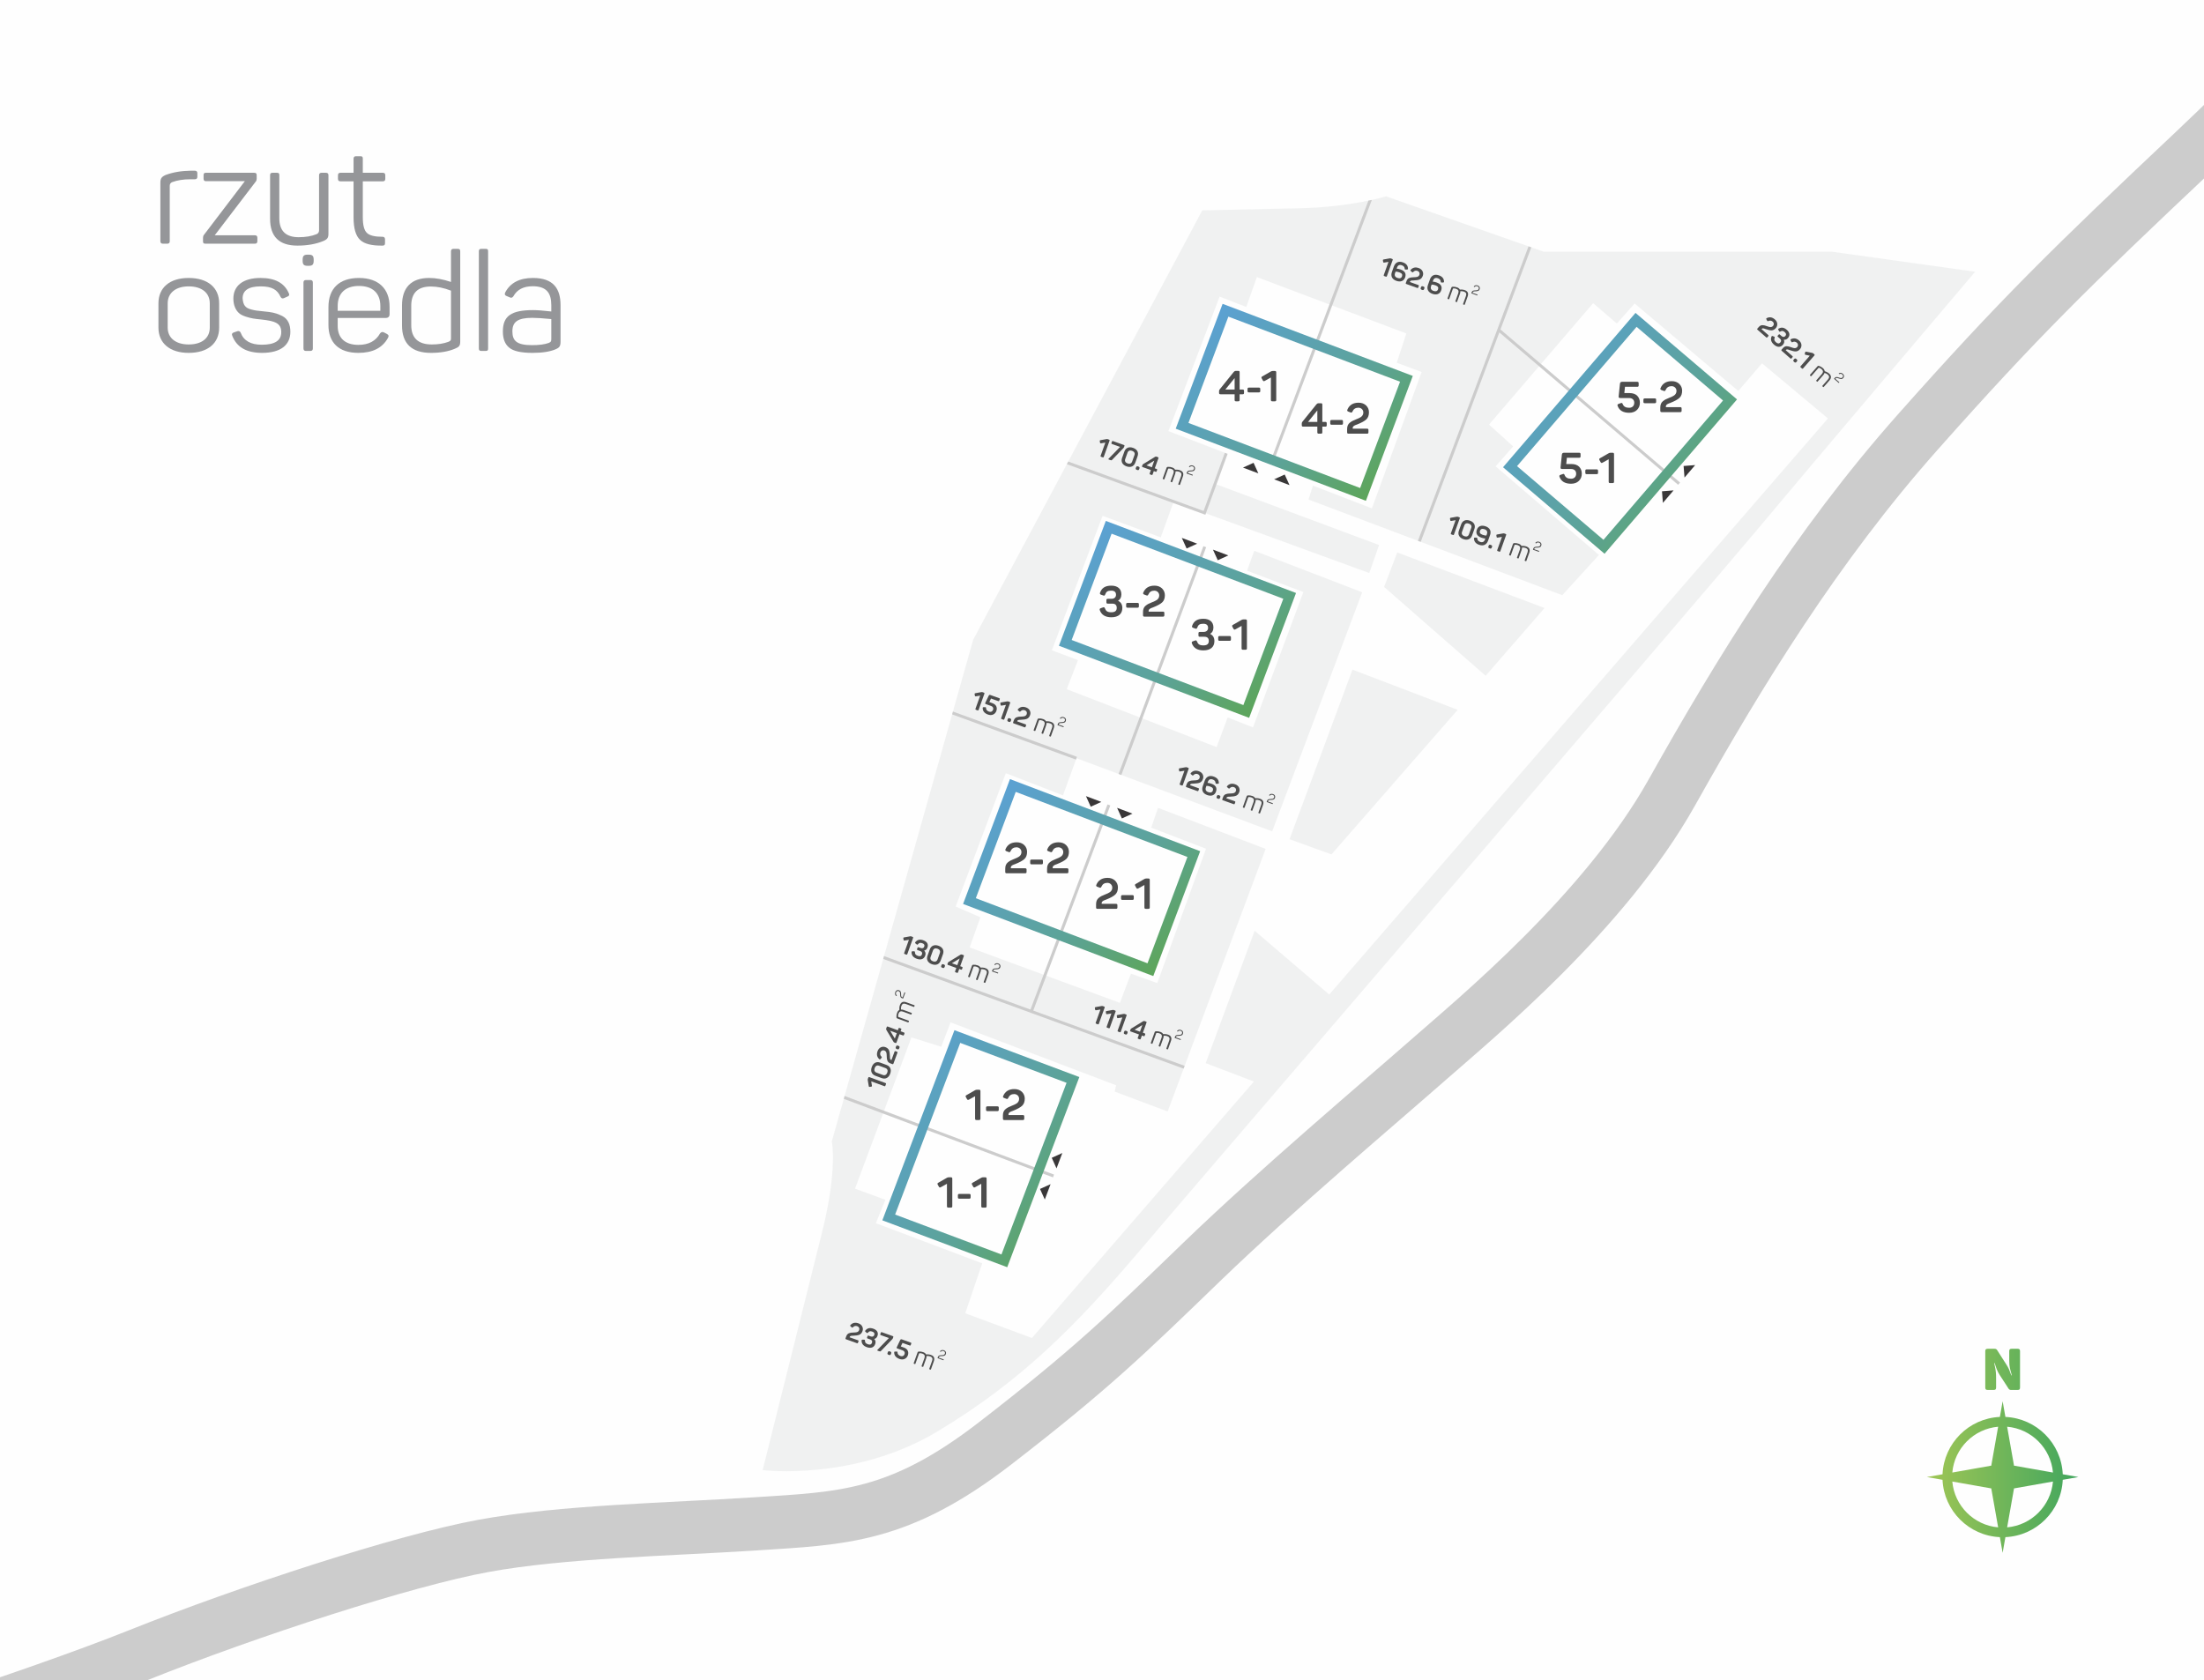 <?xml version="1.0" encoding="UTF-8"?>
<!-- Creator: CorelDRAW -->
<svg xmlns="http://www.w3.org/2000/svg" xmlns:xlink="http://www.w3.org/1999/xlink" xmlns:xodm="http://www.corel.com/coreldraw/odm/2003" xml:space="preserve" width="263.104mm" height="200.634mm" version="1.1" style="shape-rendering:geometricPrecision; text-rendering:geometricPrecision; image-rendering:optimizeQuality; fill-rule:evenodd; clip-rule:evenodd" viewBox="0 0 26310.42 20063.4">
 <defs>
  <style type="text/css">
   <![CDATA[
    .str2 {stroke:#CCCCCC;stroke-width:635;stroke-miterlimit:22.926}
    .str0 {stroke:#E5E6E7;stroke-width:30;stroke-miterlimit:22.926}
    .str1 {stroke:#CCCCCC;stroke-width:35.27;stroke-miterlimit:22.926}
    .fil5 {fill:none}
    .fil0 {fill:#FEFEFE}
    .fil1 {fill:#F0F1F1}
    .fil6 {fill:#393738}
    .fil2 {fill:#CCCCCC}
    .fil13 {fill:#959699;fill-rule:nonzero}
    .fil4 {fill:#4D4D4D;fill-rule:nonzero}
    .fil12 {fill:url(#id3)}
    .fil9 {fill:url(#id4);fill-rule:nonzero}
    .fil3 {fill:url(#id5);fill-rule:nonzero}
    .fil7 {fill:url(#id6);fill-rule:nonzero}
    .fil8 {fill:url(#id7);fill-rule:nonzero}
    .fil10 {fill:url(#id8);fill-rule:nonzero}
    .fil11 {fill:url(#id9);fill-rule:nonzero}
   ]]>
  </style>
   <clipPath id="id0">
    <path d="M-0 0l26310.42 0 0 20063.4 -26310.42 0 0 -20063.4z"></path>
   </clipPath>
    <clipPath id="id1">
     <path d="M9104.11 17552.79c0,0 1092.98,135.96 2088.12,-462.21 995.13,-598.17 1647.66,-1256.15 2414.4,-2158.83 766.74,-902.68 6795.65,-7917.99 7364.72,-8600.89 569.08,-682.89 2607.07,-3086.39 2607.07,-3086.39l-1705.66 -238.63 -3442.5 0 -1883.65 -661.32c0,0 -416.12,128.47 -1030.88,141.88 -614.76,13.41 -1163.56,25.38 -1163.56,25.38l-2735.03 5127.34 -1687.44 5989.32c0,0 71.68,326.67 -113.94,1075.54 -185.62,748.87 -711.65,2848.81 -711.65,2848.81z"></path>
    </clipPath>
    <clipPath id="id2">
     <path d="M-0 0l26310.42 0 0 20063.4 -26310.42 0 0 -20063.4z"></path>
    </clipPath>
  <linearGradient id="id3" gradientUnits="userSpaceOnUse" x1="23001.93" y1="18540.41" x2="24811.48" y2="18540.41">
   <stop offset="0" style="stop-opacity:1; stop-color:#A0C655"></stop>
   <stop offset="1" style="stop-opacity:1; stop-color:#41A65E"></stop>
  </linearGradient>
  <linearGradient id="id4" gradientUnits="userSpaceOnUse" x1="13098.16" y1="6413.71" x2="15036.51" y2="8360.76">
   <stop offset="0" style="stop-opacity:1; stop-color:#5BA1D1"></stop>
   <stop offset="0.639" style="stop-opacity:1; stop-color:#5CA397"></stop>
   <stop offset="1" style="stop-opacity:1; stop-color:#5DA55D"></stop>
  </linearGradient>
  <linearGradient id="id5" gradientUnits="userSpaceOnUse" xlink:href="#id4" x1="27536" y1="-2021.32" x2="39675.37" y2="-796.66">
  </linearGradient>
  <linearGradient id="id6" gradientUnits="userSpaceOnUse" xlink:href="#id4" x1="10625.61" y1="12947.95" x2="12810.5" y2="14463.12">
  </linearGradient>
  <linearGradient id="id7" gradientUnits="userSpaceOnUse" xlink:href="#id4" x1="11953.84" y1="9496.73" x2="13892.19" y2="11443.78">
  </linearGradient>
  <linearGradient id="id8" gradientUnits="userSpaceOnUse" xlink:href="#id4" x1="14492.13" y1="3822.07" x2="16430.48" y2="5769.12">
  </linearGradient>
  <linearGradient id="id9" gradientUnits="userSpaceOnUse" xlink:href="#id4" x1="18190.46" y1="4223.98" x2="20509.71" y2="6103.91">
  </linearGradient>
 </defs>
 <g id="Warstwa_x0020_1">
  <polygon class="fil0" points="-0,0 26310.42,0 26310.42,20063.4 -0,20063.4 "></polygon>
  <g style="clip-path:url(#id0)">
   <g id="_2316114176752">
    <polygon id="_1" class="fil1" points="27828.7,16867.29 36965.65,17396.46 36930.37,2332.84 28569.54,3179.5 28243.21,9802.9 "></polygon>
    <polygon class="fil2" points="36198.75,16867.29 35643.42,21285.16 34715.82,26241.36 33571.51,26189.66 34668.27,21143.86 35069.85,16849.65 36022.35,3250.06 36543.02,-5962.22 37561.32,-6141.71 36939.59,3179.5 36613.26,9802.9 "></polygon>
    <image x="-560.63" y="-24347.02" width="28272.11" height="20063.4"></image>
    <polygon class="fil3 str0" points="28752.58,3047.84 38383.42,3047.84 38383.42,96.83 38383.42,-2854.17 38383.42,-5805.18 28752.58,-5805.18 28752.58,-2854.17 28752.58,96.83 "></polygon>
    <path class="fil1" d="M9104.11 17552.79c0,0 1092.98,135.96 2088.12,-462.21 995.13,-598.17 1647.66,-1256.15 2414.4,-2158.83 766.74,-902.68 6795.65,-7917.99 7364.72,-8600.89 569.08,-682.89 2607.07,-3086.39 2607.07,-3086.39l-1705.66 -238.63 -3442.5 0 -1883.65 -661.32c0,0 -416.12,128.47 -1030.88,141.88 -614.76,13.41 -1163.56,25.38 -1163.56,25.38l-2735.03 5127.34 -1687.44 5989.32c0,0 71.68,326.67 -113.94,1075.54 -185.62,748.87 -711.65,2848.81 -711.65,2848.81z"></path>
   </g>
   <g style="clip-path:url(#id1)">
    <g>
     <path id="_1_0" class="fil0" d="M10569.78 14325.54l-362.93 -133.15 673.35 -1805.56 355.82 111.41 111.41 -291.12 1976.75 751.17 -17.97 75.47 632.55 237.21 1170.04 -3135.28 -1284.56 -489.91 -81.83 236.45 654.77 251.61 -582.02 1603.62 -314.86 -111.89 -131.12 348.65 -1793.91 -661.54 128.14 -360.58 -295.02 -128.13 598.69 -1592.11 682.43 265.23 160.92 -444.03 2336.33 873.15 1074.58 -2854.47 -1288.51 -495.59 -85.87 237.98 672.26 255.16 -601.48 1616.17 -302.02 -119.82 -132.28 354.44 -1789.56 -691.21 134.79 -346.95 -312.02 -117.32 605.73 -1605.6 693.95 257.12 154.77 -426.86 2334.76 852.71 117.44 -334.23 -1951.5 -727.8 126.47 -367.36 -689.8 -264.88 610.9 -1606.14 318.03 123.68 126.61 -356.93 1784.6 673.63 -114.84 348.98 297.35 111.48 -593.88 1627.52 -703.99 -271.66 -52.58 166.5 3029.37 1141.96 437.54 -480.63 -1233.06 -1057.39 208.82 -238.66 -287.78 -260.62 1242.63 -1449.49 283.32 243.02 212.09 -239.08 1237.1 1044.26 283.67 -330.2 786.72 658.19 -5953.2 6878.63 -890.32 -761.34 -584.55 1580.56 575.8 219.61 -2650.13 3062.09 -796.11 -295.19 202.75 -596.35 -1269.71 -479.4 114.16 -279.19zm5952.97 -7317.52l1212.19 1060.67 703.31 -809.07 -1758.26 -663.28 -157.24 411.68zm-1128.69 3012.21l500.21 181.32 1506.93 -1726.41 -1255.89 -480.01 -751.25 2025.1z"></path>
     <path class="fil4" d="M11326.24 14056.69c-8.67,0 -16.83,2.55 -24.49,7.14l-99.48 57.14c-11.74,6.63 -13.78,11.73 -8.17,23.47l12.76 22.96c6.12,11.73 12.24,14.28 26.02,6.63l71.43 -39.8 0 267.34c0,12.76 4.59,17.35 17.34,17.35l29.08 0c12.76,0 17.35,-4.59 17.35,-17.35l0 -327.54c0,-12.75 -4.59,-17.34 -17.35,-17.34l-24.49 0z"></path>
     <path id="_1_1" class="fil4" d="M11452.26 14255.15c-12.76,0 -17.35,4.59 -17.35,17.35l0 22.44c0,12.76 4.59,17.35 17.35,17.35l117.34 0c12.76,0 17.35,-4.59 17.35,-17.35l0 -22.44c0,-12.76 -4.59,-17.35 -17.35,-17.35l-117.34 0z"></path>
     <path id="_2" class="fil4" d="M11735.92 14056.69c-8.67,0 -16.83,2.55 -24.49,7.14l-99.48 57.14c-11.74,6.63 -13.78,11.73 -8.17,23.47l12.76 22.96c6.12,11.73 12.24,14.28 26.02,6.63l71.43 -39.8 0 267.34c0,12.76 4.59,17.35 17.34,17.35l29.08 0c12.76,0 17.35,-4.59 17.35,-17.35l0 -327.54c0,-12.75 -4.59,-17.34 -17.35,-17.34l-24.49 0z"></path>
     <path class="fil4" d="M11662.19 13011.06c-8.67,0 -16.83,2.55 -24.49,7.14l-99.48 57.14c-11.74,6.63 -13.78,11.73 -8.17,23.47l12.76 22.96c6.12,11.73 12.24,14.28 26.02,6.63l71.43 -39.8 0 267.34c0,12.76 4.59,17.35 17.34,17.35l29.08 0c12.76,0 17.35,-4.59 17.35,-17.35l0 -327.54c0,-12.75 -4.59,-17.34 -17.35,-17.34l-24.49 0z"></path>
     <path id="_1_2" class="fil4" d="M11788.21 13209.52c-12.76,0 -17.35,4.59 -17.35,17.35l0 22.44c0,12.76 4.59,17.35 17.35,17.35l117.34 0c12.76,0 17.35,-4.59 17.35,-17.35l0 -22.44c0,-12.76 -4.59,-17.35 -17.35,-17.35l-117.34 0z"></path>
     <path id="_2_3" class="fil4" d="M11974.94 13087.58c-4.08,10.21 -0.51,17.35 11.23,21.94l27.55 10.21c12.24,4.08 16.83,1.53 22.44,-11.23 13.27,-30.1 36.74,-45.41 70.41,-45.41 34.69,0 59.18,25 59.18,57.15 0,21.93 -9.18,39.28 -27.04,53.06 -10.71,8.16 -32.65,18.87 -65.81,31.63 -31.12,12.24 -46.43,19.89 -68.37,37.24 -21.94,17.35 -32.14,42.35 -32.14,75.51l0 38.26c0,12.76 4.59,17.35 17.35,17.35l219.89 0c12.75,0 17.34,-4.59 17.34,-17.35l0 -25c0,-12.75 -4.59,-17.34 -17.34,-17.34l-170.41 0 0 -9.19c0,-9.69 5.62,-18.87 14.8,-23.97 5.61,-3.58 6.12,-5.11 14.29,-8.17 3.57,-1.53 6.12,-2.55 7.14,-3.06 2.04,-1.02 13.77,-5.1 15.3,-5.61 54.08,-21.43 91.33,-41.84 111.74,-61.73 20.4,-19.9 30.61,-47.96 30.61,-84.7 0,-31.12 -11.23,-58.16 -33.68,-80.61 -22.95,-21.93 -53.06,-33.16 -90.3,-33.16 -66.32,0 -111.22,28.06 -134.18,84.18z"></path>
     <path class="fil4" d="M13087.09 10565.72c-4.08,10.21 -0.51,17.35 11.23,21.94l27.55 10.21c12.24,4.08 16.83,1.53 22.44,-11.23 13.27,-30.1 36.74,-45.41 70.41,-45.41 34.69,0 59.18,25 59.18,57.15 0,21.93 -9.18,39.28 -27.04,53.06 -10.71,8.16 -32.65,18.87 -65.81,31.63 -31.12,12.24 -46.43,19.89 -68.37,37.24 -21.94,17.35 -32.14,42.35 -32.14,75.51l0 38.26c0,12.76 4.59,17.35 17.35,17.35l219.89 0c12.75,0 17.34,-4.59 17.34,-17.35l0 -25c0,-12.75 -4.59,-17.34 -17.34,-17.34l-170.41 0 0 -9.19c0,-9.69 5.62,-18.87 14.8,-23.97 5.61,-3.58 6.12,-5.11 14.29,-8.17 3.57,-1.53 6.12,-2.55 7.14,-3.06 2.04,-1.02 13.77,-5.1 15.3,-5.61 54.08,-21.43 91.33,-41.84 111.74,-61.73 20.4,-19.9 30.61,-47.96 30.61,-84.7 0,-31.12 -11.23,-58.16 -33.68,-80.61 -22.95,-21.93 -53.06,-33.16 -90.3,-33.16 -66.32,0 -111.22,28.06 -134.18,84.18z"></path>
     <path id="_1_4" class="fil4" d="M13399.84 10687.66c-12.76,0 -17.35,4.59 -17.35,17.35l0 22.44c0,12.76 4.59,17.35 17.35,17.35l117.34 0c12.76,0 17.35,-4.59 17.35,-17.35l0 -22.44c0,-12.76 -4.59,-17.35 -17.35,-17.35l-117.34 0z"></path>
     <path id="_2_5" class="fil4" d="M13683.5 10489.2c-8.67,0 -16.83,2.55 -24.49,7.14l-99.48 57.14c-11.74,6.63 -13.78,11.73 -8.17,23.47l12.76 22.96c6.12,11.73 12.24,14.28 26.02,6.63l71.43 -39.8 0 267.34c0,12.76 4.59,17.35 17.34,17.35l29.08 0c12.76,0 17.35,-4.59 17.35,-17.35l0 -327.54c0,-12.75 -4.59,-17.34 -17.35,-17.34l-24.49 0z"></path>
     <path class="fil4" d="M12002.64 10141.13c-4.08,10.21 -0.51,17.35 11.23,21.94l27.55 10.21c12.24,4.08 16.83,1.53 22.44,-11.23 13.27,-30.1 36.74,-45.41 70.41,-45.41 34.69,0 59.18,25 59.18,57.15 0,21.93 -9.18,39.28 -27.04,53.06 -10.71,8.16 -32.65,18.87 -65.81,31.63 -31.12,12.24 -46.43,19.89 -68.37,37.24 -21.94,17.35 -32.14,42.35 -32.14,75.51l0 38.26c0,12.76 4.59,17.35 17.35,17.35l219.89 0c12.75,0 17.34,-4.59 17.34,-17.35l0 -25c0,-12.75 -4.59,-17.34 -17.34,-17.34l-170.41 0 0 -9.19c0,-9.69 5.62,-18.87 14.8,-23.97 5.61,-3.58 6.12,-5.11 14.29,-8.17 3.57,-1.53 6.12,-2.55 7.14,-3.06 2.04,-1.02 13.77,-5.1 15.3,-5.61 54.08,-21.43 91.33,-41.84 111.74,-61.73 20.4,-19.9 30.61,-47.96 30.61,-84.7 0,-31.12 -11.23,-58.16 -33.68,-80.61 -22.95,-21.93 -53.06,-33.16 -90.3,-33.16 -66.32,0 -111.22,28.06 -134.18,84.18z"></path>
     <path id="_1_6" class="fil4" d="M12315.39 10263.07c-12.76,0 -17.35,4.59 -17.35,17.35l0 22.44c0,12.76 4.59,17.35 17.35,17.35l117.34 0c12.76,0 17.35,-4.59 17.35,-17.35l0 -22.44c0,-12.76 -4.59,-17.35 -17.35,-17.35l-117.34 0z"></path>
     <path id="_2_7" class="fil4" d="M12502.12 10141.13c-4.08,10.21 -0.51,17.35 11.23,21.94l27.55 10.21c12.24,4.08 16.83,1.53 22.44,-11.23 13.27,-30.1 36.74,-45.41 70.41,-45.41 34.69,0 59.18,25 59.18,57.15 0,21.93 -9.18,39.28 -27.04,53.06 -10.71,8.16 -32.65,18.87 -65.81,31.63 -31.12,12.24 -46.43,19.89 -68.37,37.24 -21.94,17.35 -32.14,42.35 -32.14,75.51l0 38.26c0,12.76 4.59,17.35 17.35,17.35l219.89 0c12.75,0 17.34,-4.59 17.34,-17.35l0 -25c0,-12.75 -4.59,-17.34 -17.34,-17.34l-170.41 0 0 -9.19c0,-9.69 5.62,-18.87 14.8,-23.97 5.61,-3.58 6.12,-5.11 14.29,-8.17 3.57,-1.53 6.12,-2.55 7.14,-3.06 2.04,-1.02 13.77,-5.1 15.3,-5.61 54.08,-21.43 91.33,-41.84 111.74,-61.73 20.4,-19.9 30.61,-47.96 30.61,-84.7 0,-31.12 -11.23,-58.16 -33.68,-80.61 -22.95,-21.93 -53.06,-33.16 -90.3,-33.16 -66.32,0 -111.22,28.06 -134.18,84.18z"></path>
     <path class="fil4" d="M14485.34 7491.59c0,-64.79 -43.88,-103.57 -119.9,-103.57 -73.98,0 -114.79,28.06 -134.69,85.2 -3.57,10.72 0,18.37 11.23,22.45l27.55 9.7c12.75,4.08 17.85,1.53 22.44,-10.72 12.25,-34.18 28.06,-46.94 72.45,-46.94 38.27,0 57.14,16.33 57.14,49.49 0,29.08 -20.92,47.96 -53.57,47.96l-43.87 0c-12.76,0 -17.35,4.59 -17.35,17.35l0 22.96c0,13.77 4.59,17.34 17.35,17.34l53.06 0c35.2,0 53.06,16.84 53.06,51.02 0,34.69 -21.43,52.04 -64.29,52.04 -46.94,0 -64.79,-14.28 -77.04,-47.45 -5.61,-12.24 -10.2,-14.79 -22.45,-10.71l-27.55 9.69c-11.22,4.08 -14.79,11.74 -11.22,22.45 19.9,57.14 66.32,85.71 138.26,85.71 86.22,0 131.12,-42.85 131.12,-110.71 0,-41.83 -17.35,-70.4 -51.53,-86.22 26.53,-15.31 39.8,-40.82 39.8,-77.04l0 0z"></path>
     <path id="_1_8" class="fil4" d="M14559.83 7594.14c-12.76,0 -17.35,4.59 -17.35,17.35l0 22.44c0,12.76 4.59,17.35 17.35,17.35l117.34 0c12.76,0 17.35,-4.59 17.35,-17.35l0 -22.44c0,-12.76 -4.59,-17.35 -17.35,-17.35l-117.34 0z"></path>
     <path id="_2_9" class="fil4" d="M14843.49 7395.68c-8.67,0 -16.83,2.55 -24.49,7.14l-99.48 57.14c-11.74,6.63 -13.78,11.73 -8.17,23.47l12.76 22.96c6.12,11.73 12.24,14.28 26.02,6.63l71.43 -39.8 0 267.34c0,12.76 4.59,17.35 17.34,17.35l29.08 0c12.76,0 17.35,-4.59 17.35,-17.35l0 -327.54c0,-12.75 -4.59,-17.34 -17.35,-17.34l-24.49 0z"></path>
     <path class="fil4" d="M13386.29 7096.15c0,-64.79 -43.88,-103.57 -119.9,-103.57 -73.98,0 -114.79,28.06 -134.69,85.2 -3.57,10.72 0,18.37 11.23,22.45l27.55 9.7c12.75,4.08 17.85,1.53 22.44,-10.72 12.25,-34.18 28.06,-46.94 72.45,-46.94 38.27,0 57.14,16.33 57.14,49.49 0,29.08 -20.92,47.96 -53.57,47.96l-43.87 0c-12.76,0 -17.35,4.59 -17.35,17.35l0 22.96c0,13.77 4.59,17.34 17.35,17.34l53.06 0c35.2,0 53.06,16.84 53.06,51.02 0,34.69 -21.43,52.04 -64.29,52.04 -46.94,0 -64.79,-14.28 -77.04,-47.45 -5.61,-12.24 -10.2,-14.79 -22.45,-10.71l-27.55 9.69c-11.22,4.08 -14.79,11.74 -11.22,22.45 19.9,57.14 66.32,85.71 138.26,85.71 86.22,0 131.12,-42.85 131.12,-110.71 0,-41.83 -17.35,-70.4 -51.53,-86.22 26.53,-15.31 39.8,-40.82 39.8,-77.04l0 0z"></path>
     <path id="_1_10" class="fil4" d="M13460.78 7198.7c-12.76,0 -17.35,4.59 -17.35,17.35l0 22.44c0,12.76 4.59,17.35 17.35,17.35l117.34 0c12.76,0 17.35,-4.59 17.35,-17.35l0 -22.44c0,-12.76 -4.59,-17.35 -17.35,-17.35l-117.34 0z"></path>
     <path id="_2_11" class="fil4" d="M13647.51 7076.76c-4.08,10.21 -0.51,17.35 11.23,21.94l27.55 10.21c12.24,4.08 16.83,1.53 22.44,-11.23 13.27,-30.1 36.74,-45.41 70.41,-45.41 34.69,0 59.18,25 59.18,57.15 0,21.93 -9.18,39.28 -27.04,53.06 -10.71,8.16 -32.65,18.87 -65.81,31.63 -31.12,12.24 -46.43,19.89 -68.37,37.24 -21.94,17.35 -32.14,42.35 -32.14,75.51l0 38.26c0,12.76 4.59,17.35 17.35,17.35l219.89 0c12.75,0 17.34,-4.59 17.34,-17.35l0 -25c0,-12.75 -4.59,-17.34 -17.34,-17.34l-170.41 0 0 -9.19c0,-9.69 5.62,-18.87 14.8,-23.97 5.61,-3.58 6.12,-5.11 14.29,-8.17 3.57,-1.53 6.12,-2.55 7.14,-3.06 2.04,-1.02 13.77,-5.1 15.3,-5.61 54.08,-21.43 91.33,-41.84 111.74,-61.73 20.4,-19.9 30.61,-47.96 30.61,-84.7 0,-31.12 -11.23,-58.16 -33.68,-80.61 -22.95,-21.93 -53.06,-33.16 -90.3,-33.16 -66.32,0 -111.22,28.06 -134.18,84.18z"></path>
     <path class="fil4" d="M14798.09 4650.9l0 -205.1c0,-13.77 -4.6,-17.35 -17.35,-17.35l-28.06 0c-9.69,0 -17.86,4.09 -24.49,12.25l-169.38 210.2c-4.09,5.61 -6.13,12.24 -6.13,20.92l0 18.36c0,12.76 4.6,17.35 17.35,17.35l168.36 0 0 66.83c0,12.76 4.6,17.35 17.35,17.35l25 0c12.75,0 17.35,-4.59 17.35,-17.35l0 -66.83 35.2 0c13.77,0 17.35,-4.59 17.35,-17.35l0 -21.94c0,-12.75 -4.6,-17.34 -17.35,-17.34l-35.2 0zm-59.7 0l-110.71 0 110.71 -136.73 0 136.73z"></path>
     <path id="_1_12" class="fil4" d="M14909.82 4627.94c-12.76,0 -17.35,4.59 -17.35,17.35l0 22.44c0,12.76 4.59,17.35 17.35,17.35l117.34 0c12.76,0 17.35,-4.59 17.35,-17.35l0 -22.44c0,-12.76 -4.59,-17.35 -17.35,-17.35l-117.34 0z"></path>
     <path id="_2_13" class="fil4" d="M15193.48 4429.48c-8.67,0 -16.83,2.55 -24.49,7.14l-99.48 57.14c-11.74,6.63 -13.78,11.73 -8.17,23.47l12.76 22.96c6.12,11.73 12.24,14.28 26.02,6.63l71.43 -39.8 0 267.34c0,12.76 4.59,17.35 17.34,17.35l29.08 0c12.76,0 17.35,-4.59 17.35,-17.35l0 -327.54c0,-12.75 -4.59,-17.34 -17.35,-17.34l-24.49 0z"></path>
     <path class="fil4" d="M15785.43 5037.33l0 -205.1c0,-13.77 -4.6,-17.35 -17.35,-17.35l-28.06 0c-9.69,0 -17.86,4.09 -24.49,12.25l-169.38 210.2c-4.09,5.61 -6.13,12.24 -6.13,20.92l0 18.36c0,12.76 4.6,17.35 17.35,17.35l168.36 0 0 66.83c0,12.76 4.6,17.35 17.35,17.35l25 0c12.75,0 17.35,-4.59 17.35,-17.35l0 -66.83 35.2 0c13.77,0 17.35,-4.59 17.35,-17.35l0 -21.94c0,-12.75 -4.6,-17.34 -17.35,-17.34l-35.2 0zm-59.7 0l-110.71 0 110.71 -136.73 0 136.73z"></path>
     <path id="_1_14" class="fil4" d="M15897.16 5014.37c-12.76,0 -17.35,4.59 -17.35,17.35l0 22.44c0,12.76 4.59,17.35 17.35,17.35l117.34 0c12.76,0 17.35,-4.59 17.35,-17.35l0 -22.44c0,-12.76 -4.59,-17.35 -17.35,-17.35l-117.34 0z"></path>
     <path id="_2_15" class="fil4" d="M16083.89 4892.43c-4.08,10.21 -0.51,17.35 11.23,21.94l27.55 10.21c12.24,4.08 16.83,1.53 22.44,-11.23 13.27,-30.1 36.74,-45.41 70.41,-45.41 34.69,0 59.18,25 59.18,57.15 0,21.93 -9.18,39.28 -27.04,53.06 -10.71,8.16 -32.65,18.87 -65.81,31.63 -31.12,12.24 -46.43,19.89 -68.37,37.24 -21.94,17.35 -32.14,42.35 -32.14,75.51l0 38.26c0,12.76 4.59,17.35 17.35,17.35l219.89 0c12.75,0 17.34,-4.59 17.34,-17.35l0 -25c0,-12.75 -4.59,-17.34 -17.34,-17.34l-170.41 0 0 -9.19c0,-9.69 5.62,-18.87 14.8,-23.97 5.61,-3.58 6.12,-5.11 14.29,-8.17 3.57,-1.53 6.12,-2.55 7.14,-3.06 2.04,-1.02 13.77,-5.1 15.3,-5.61 54.08,-21.43 91.33,-41.84 111.74,-61.73 20.4,-19.9 30.61,-47.96 30.61,-84.7 0,-31.12 -11.23,-58.16 -33.68,-80.61 -22.95,-21.93 -53.06,-33.16 -90.3,-33.16 -66.32,0 -111.22,28.06 -134.18,84.18z"></path>
     <path class="fil4" d="M18672.77 5405.84c-18.88,0 -26.02,6.12 -28.06,24.99l-15.31 148.47c-1.53,14.29 3.58,20.41 18.37,20.41l107.65 0c36.22,0 60.2,21.43 60.2,55.61 0,38.26 -24.49,60.71 -61.22,60.71 -40.3,0 -65.81,-14.79 -77.04,-44.9 -4.59,-12.75 -9.69,-15.3 -21.94,-10.71l-28.06 9.69c-11.22,4.09 -14.79,11.74 -10.71,22.45 19.9,55.61 66.32,83.16 138.26,83.16 39.29,0 70.92,-11.73 93.88,-34.69 22.95,-22.96 34.18,-51.53 34.18,-85.71 0,-33.16 -10.72,-60.71 -31.63,-82.65 -21.43,-21.43 -52.04,-32.14 -92.35,-32.14l-61.73 0 7.65 -75 145.92 0c12.75,0 17.34,-4.59 17.34,-17.35l0 -25c0,-12.75 -4.59,-17.34 -17.34,-17.34l-178.06 0z"></path>
     <path id="_1_16" class="fil4" d="M18942.15 5604.3c-12.76,0 -17.35,4.59 -17.35,17.35l0 22.44c0,12.76 4.59,17.35 17.35,17.35l117.34 0c12.76,0 17.35,-4.59 17.35,-17.35l0 -22.44c0,-12.76 -4.59,-17.35 -17.35,-17.35l-117.34 0z"></path>
     <path id="_2_17" class="fil4" d="M19225.81 5405.84c-8.67,0 -16.83,2.55 -24.49,7.14l-99.48 57.14c-11.74,6.63 -13.78,11.73 -8.17,23.47l12.76 22.96c6.12,11.73 12.24,14.28 26.02,6.63l71.43 -39.8 0 267.34c0,12.76 4.59,17.35 17.34,17.35l29.08 0c12.76,0 17.35,-4.59 17.35,-17.35l0 -327.54c0,-12.75 -4.59,-17.34 -17.35,-17.34l-24.49 0z"></path>
     <path class="fil4" d="M19366.29 4558.62c-18.88,0 -26.02,6.12 -28.06,24.99l-15.31 148.47c-1.53,14.29 3.58,20.41 18.37,20.41l107.65 0c36.22,0 60.2,21.43 60.2,55.61 0,38.26 -24.49,60.71 -61.22,60.71 -40.3,0 -65.81,-14.79 -77.04,-44.9 -4.59,-12.75 -9.69,-15.3 -21.94,-10.71l-28.06 9.69c-11.22,4.09 -14.79,11.74 -10.71,22.45 19.9,55.61 66.32,83.16 138.26,83.16 39.29,0 70.92,-11.73 93.88,-34.69 22.95,-22.96 34.18,-51.53 34.18,-85.71 0,-33.16 -10.72,-60.71 -31.63,-82.65 -21.43,-21.43 -52.04,-32.14 -92.35,-32.14l-61.73 0 7.65 -75 145.92 0c12.75,0 17.34,-4.59 17.34,-17.35l0 -25c0,-12.75 -4.59,-17.34 -17.34,-17.34l-178.06 0z"></path>
     <path id="_1_18" class="fil4" d="M19635.67 4757.08c-12.76,0 -17.35,4.59 -17.35,17.35l0 22.44c0,12.76 4.59,17.35 17.35,17.35l117.34 0c12.76,0 17.35,-4.59 17.35,-17.35l0 -22.44c0,-12.76 -4.59,-17.35 -17.35,-17.35l-117.34 0z"></path>
     <path id="_2_19" class="fil4" d="M19822.4 4635.14c-4.08,10.21 -0.51,17.35 11.23,21.94l27.55 10.21c12.24,4.08 16.83,1.53 22.44,-11.23 13.27,-30.1 36.74,-45.41 70.41,-45.41 34.69,0 59.18,25 59.18,57.15 0,21.93 -9.18,39.28 -27.04,53.06 -10.71,8.16 -32.65,18.87 -65.81,31.63 -31.12,12.24 -46.43,19.89 -68.37,37.24 -21.94,17.35 -32.14,42.35 -32.14,75.51l0 38.26c0,12.76 4.59,17.35 17.35,17.35l219.89 0c12.75,0 17.34,-4.59 17.34,-17.35l0 -25c0,-12.75 -4.59,-17.34 -17.34,-17.34l-170.41 0 0 -9.19c0,-9.69 5.62,-18.87 14.8,-23.97 5.61,-3.58 6.12,-5.11 14.29,-8.17 3.57,-1.53 6.12,-2.55 7.14,-3.06 2.04,-1.02 13.77,-5.1 15.3,-5.61 54.08,-21.43 91.33,-41.84 111.74,-61.73 20.4,-19.9 30.61,-47.96 30.61,-84.7 0,-31.12 -11.23,-58.16 -33.68,-80.61 -22.95,-21.93 -53.06,-33.16 -90.3,-33.16 -66.32,0 -111.22,28.06 -134.18,84.18z"></path>
     <line class="fil5 str1" x1="9746.19" y1="12978.33" x2="12576.4" y2="14040.95"></line>
     <polygon class="fil6" points="12415.19,14195.98 12541.49,14138.79 12472.38,14322.28 "></polygon>
     <polygon class="fil6" points="12555.25,13824.16 12681.55,13766.97 12612.44,13950.46 "></polygon>
     <line class="fil5 str1" x1="12315.01" y1="12068.18" x2="13237.67" y2="9610.76"></line>
     <polygon class="fil6" points="13392.7,9771.97 13335.51,9645.67 13519,9714.78 "></polygon>
     <polygon class="fil6" points="13020.87,9631.91 12963.68,9505.61 13147.17,9574.72 "></polygon>
     <line class="fil5 str1" x1="13369.68" y1="9247.15" x2="14381.98" y2="6527.74"></line>
     <polygon class="fil6" points="14537.01,6688.94 14479.82,6562.64 14663.31,6631.75 "></polygon>
     <polygon class="fil6" points="14165.19,6548.88 14108,6422.58 14291.49,6491.69 "></polygon>
     <line class="fil5 str1" x1="15191.16" y1="5493.67" x2="16553.48" y2="1865.24"></line>
     <polygon class="fil6" points="14964.5,5525.84 15021.69,5652.14 14838.2,5583.03 "></polygon>
     <polygon class="fil6" points="15336.32,5665.89 15393.51,5792.2 15210.02,5723.09 "></polygon>
     <line class="fil5 str1" x1="17898.59" y1="3945.77" x2="20044.39" y2="5774.95"></line>
     <polygon class="fil6" points="19840.1,5865.97 19978.32,5855.11 19850.96,6004.19 "></polygon>
     <polygon class="fil6" points="20098.18,5563.87 20236.4,5553.01 20109.05,5702.09 "></polygon>
     <path class="fil7" d="M11448.9 12320.79l1435.75 539.06 -860.82 2270.48 -1490.78 -559.73 860.82 -2270.48 55.03 20.67zm1283.15 607.93l-1269.34 -476.58 -777.07 2049.6 1269.34 476.58 777.07 -2049.6z"></path>
     <path class="fil8" d="M11517.5 10738.26l539.07 -1435.74c756.83,286.9 1513.7,573.72 2270.47,860.81l-559.72 1490.77c-756.84,-286.91 -1513.71,-573.72 -2270.47,-860.81l20.65 -55.03zm607.93 -1283.15l-476.57 1269.34 2049.6 777.05 476.57 -1269.33 -2049.6 -777.06z"></path>
     <path class="fil9" d="M12661.82 7655.24l539.06 -1435.75c756.83,286.91 1513.7,573.73 2270.47,860.81l-559.72 1490.79 -2270.47 -860.81 20.66 -55.04zm607.92 -1283.15l-476.57 1269.33 2049.6 777.06 476.57 -1269.33 -2049.6 -777.06z"></path>
     <path class="fil10" d="M14055.8 5063.6l539.05 -1435.75c756.86,286.85 1513.71,573.72 2270.48,860.81l-559.72 1490.79 -2270.48 -860.81 20.67 -55.04zm607.92 -1283.15l-476.57 1269.33 2049.6 777.06 476.57 -1269.33 -2049.6 -777.06z"></path>
     <path class="fil11" d="M19568.82 3774.12l1166.89 994.73 -1581.26 1842.91 -1211.83 -1033.02 1581.27 -1842.91 44.93 38.29zm999.91 1007.76l-1031.85 -879.61 -1427.27 1663.43 1031.85 879.61 1427.27 -1663.43z"></path>
     <polyline class="fil5 str1" points="14638.27,5412.58 14378.62,6123.5 12261.89,5350.41 "></polyline>
     <line class="fil5 str1" x1="16943.31" y1="6463.35" x2="18305.63" y2="2834.92"></line>
     <line class="fil5 str1" x1="12850.43" y1="9053.06" x2="10733.7" y2="8279.97"></line>
     <line class="fil5 str1" x1="14135.83" y1="12742.88" x2="9912.43" y2="11200.37"></line>
     <path class="fil4" d="M10151.84 15821.55c-4.51,5.13 -3.91,10.03 1.95,15.18l13.96 11.7c6.29,4.94 9.51,4.4 15.44,-1.84 14.07,-14.8 30.93,-18.82 50.61,-11.83 20.22,7.26 29.3,27.01 22.56,45.74 -4.6,12.82 -13.58,21.03 -26.84,25.34 -7.96,2.51 -23.03,4.19 -45,4.68 -20.77,0.66 -31.26,1.91 -47.68,7.44 -16.43,5.54 -27.62,18.02 -34.57,37.34l-7.98 22.32c-2.66,7.44 -0.97,11.12 6.48,13.78l128.35 45.96c7.44,2.66 11.07,0.9 13.73,-6.53l5.22 -14.57c2.67,-7.44 0.97,-11.07 -6.52,-13.73l-99.44 -35.62 1.93 -5.38c2.04,-5.64 7.25,-9.83 13.67,-10.9 4.01,-0.91 4.63,-1.71 10.01,-1.78 2.43,-0.17 4.12,-0.23 4.8,-0.28 1.42,-0.16 9.11,-0.09 10.11,-0.09 36.05,-1.17 62.03,-5.31 78.13,-12.65 16.06,-7.38 27.87,-21.6 35.54,-43.03 6.53,-18.15 5.63,-36.29 -2.81,-54.07 -8.81,-17.63 -23.99,-30.44 -45.72,-38.22 -38.74,-13.89 -70.77,-6.88 -95.93,21.04z"></path>
     <path id="_1_20" class="fil4" d="M10474.91 15950.4c13.52,-37.84 -3.97,-69.62 -48.3,-85.5 -43.18,-15.45 -72.88,-7.65 -96.45,21.58 -4.31,5.5 -3.82,10.71 1.9,15.44l14 11.39c6.61,5.03 10.14,4.66 15.39,-1.53 14.28,-17.39 26.18,-21.54 52.04,-12.25 22.37,7.99 29.96,21.46 23.01,40.83 -6.05,16.94 -22.21,23.58 -41.26,16.74l-25.6 -9.13c-7.44,-2.67 -11.08,-0.97 -13.74,6.47l-4.8 13.41c-2.92,8.02 -0.96,11.07 6.48,13.74l30.98 11.11c20.53,7.37 27.43,20.89 20.27,40.84 -7.26,20.26 -23.37,25.91 -48.38,16.92 -27.4,-9.81 -34.82,-21.85 -35.05,-43.78 -0.71,-8.32 -2.83,-10.74 -10.84,-10.93l-18.14 -0.1c-7.37,0.03 -11.06,3.73 -11.24,10.74 -0.3,37.53 20.83,63.87 62.79,78.91 50.34,18.01 85.45,2.4 99.65,-37.19 8.78,-24.43 4.59,-44.71 -12.06,-61.1 18.69,-3.38 31.78,-15.5 39.35,-36.61z"></path>
     <path id="_2_21" class="fil4" d="M10528.17 15906.68c-7.44,-2.67 -11.07,-0.97 -13.74,6.48l-5.22 14.61c-2.66,7.44 -0.96,11.07 6.53,13.74l95.84 34.35 -135.21 139.31c-5.72,5.71 -5.13,9.61 1.41,11.96l16.37 5.85c12.82,4.59 16.03,4.06 21.97,-2.19l135.36 -140.66c3.89,-4.29 6.51,-8.72 8.07,-13.21l3.76 -10.45c2.66,-7.44 0.97,-11.07 -6.53,-13.74l-128.61 -46.05z"></path>
     <path id="_3" class="fil4" d="M10623.17 16135.79c-14.57,-5.21 -20.78,-2.03 -25.9,12.27l-0.94 2.64c-5.22,14.61 -2.35,20.66 12.22,25.89l2.11 0.73c14.56,5.22 20.62,2.35 25.83,-12.21l1 -2.69c5.11,-14.25 2.36,-20.62 -12.22,-25.84l-2.1 -0.79z"></path>
     <path id="_4" class="fil4" d="M10767.15 15992.66c-11.02,-3.92 -16.45,-1.84 -21.58,8.71l-39.99 83.48c-3.88,8.02 -2.16,12.66 6.43,15.74l62.86 22.5c21.11,7.57 30.66,25.09 23.5,45.05 -7.99,22.32 -26.99,30.29 -48.42,22.61 -23.53,-8.4 -35.33,-22.39 -35.56,-42.31 -0.03,-8.38 -2.47,-10.96 -10.58,-10.82l-18.39 -0.2c-7.39,0.02 -11.11,3.72 -10.93,10.84 -0.04,36.63 21.3,62.39 63.31,77.43 22.89,8.2 43.82,7.97 61.98,-0.63 18.21,-8.61 30.76,-22.93 37.85,-42.88 6.95,-19.32 6.47,-37.66 -1.13,-54.81 -8.07,-17 -23.66,-29.66 -47.2,-38.06l-35.99 -12.89 20.1 -42.19 85.18 30.5c7.44,2.65 11.07,0.95 13.73,-6.49l5.23 -14.62c2.66,-7.44 0.96,-11.07 -6.49,-13.73l-103.91 -37.23z"></path>
     <path id="_5" class="fil4" d="M11054.84 16171.45c-5.85,-11.84 -17.16,-20.6 -33.84,-26.55 -17.56,-6.32 -34.49,-8.68 -51.05,-7.52 -10.01,0.77 -14.06,3.68 -17.34,12.91l-45.01 125.61c-1.32,3.59 -0.15,6.01 3.44,7.26l9.5 3.45c3.59,1.25 6.01,0.14 7.26,-3.45l42.88 -119.7c1.4,-3.85 3.82,-6.01 7.68,-6.3 10.58,-0.56 21.76,1.09 33.38,5.21 25.28,9.1 33.09,26.67 23.84,52.58l-33.94 94.63c-1.36,3.91 -0.39,5.91 3.45,7.32l9.24 3.29c4.48,1.61 5.9,0.45 7.27,-3.46l34.25 -95.57c4.07,-11.29 5.56,-21.16 4.37,-30.01 15.23,-2.26 30.1,-0.63 44.08,4.39 24.76,8.87 32.25,26.35 22.95,52.2l-33.89 94.69c-1.4,3.91 -0.45,5.91 3.46,7.32l9.23 3.28c4.43,1.63 5.85,0.46 7.26,-3.45l34.21 -95.58c13.58,-37.78 2.11,-63.04 -34.2,-76.05 -16.95,-6.11 -36.62,-8.41 -58.48,-6.5z"></path>
     <path id="_6" class="fil4" d="M11221.9 16132.64c-1.39,1.53 -1.22,2.93 0.44,4.37l3.99 3.44c1.96,1.52 2.51,1.39 4.35,-0.46 9.85,-10.08 20.09,-12.96 34.23,-7.89 6.86,2.46 11.62,6.5 14.38,12.36 2.79,5.87 2.94,11.99 0.7,18.24 -3.06,8.13 -8.79,13.28 -17.24,15.82 -4.29,1.14 -12.09,1.88 -23.82,2.21 -4.56,0.05 -8.09,0.11 -10.7,0.36 -2.61,0.25 -5.87,0.91 -9.69,1.74 -10.77,2.37 -17.14,7.47 -22.23,19.42l-3.92 10.86c-0.68,1.94 -0.01,3.36 2.07,4.1l65.95 23.62c2.24,0.79 3.24,0.31 4.05,-1.91l1.49 -4.17c0.81,-2.24 0.33,-3.24 -1.91,-4.05l-57.77 -20.68 2.09 -5.8c2.09,-5.81 5.8,-9.17 12.37,-10.69 3.14,-0.73 5.85,-1.26 8.09,-1.45 2.21,-0.07 5.46,-0.23 9.68,-0.25 8.01,-0.31 14.35,-0.73 19.07,-1.22 4.73,-0.52 9.49,-1.64 14.49,-3.4 9.71,-3.22 15.52,-10.04 19.4,-20.91 3.21,-8.95 2.82,-17.64 -1.27,-25.98 -4.21,-8.4 -11.28,-14.46 -21.41,-18.1 -18.6,-6.65 -34.27,-3.2 -46.88,10.42z"></path>
     <path class="fil4" d="M10360.06 12881.66c-1.86,5.06 -2.13,10.33 -1.08,15.81l11.93 70.08c1.36,8.22 3.89,10.54 11.96,9.76l16.08 -2.51c8.12,-1.04 10.92,-4.09 9.39,-13.74l-7.89 -50.04 155.53 57.12c7.43,2.75 11.07,1.07 13.82,-6.36l6.19 -16.91c2.75,-7.43 1.06,-11.07 -6.36,-13.82l-190.57 -70.03c-7.43,-2.69 -11.07,-1.01 -13.77,6.42l-5.23 14.22z"></path>
     <path id="_1_22" class="fil4" d="M10525.84 12872.49c44.26,16.25 82.55,-2.68 100.75,-52.27 18.19,-49.58 1.16,-88.49 -43.05,-104.73l-76.29 -28.04c-43.94,-16.12 -82.13,2.54 -100.32,52.07 -18.19,49.58 -1.27,88.82 42.62,104.95l76.29 28.02zm44.06 -119.91c23.45,8.62 31.53,28.77 21.96,54.9 -9.62,26.14 -28.82,36.23 -52.27,27.61l-76.29 -28.03c-23.44,-8.62 -31.22,-28.66 -21.65,-54.75 9.62,-26.12 28.51,-36.38 51.96,-27.76l76.29 28.03z"></path>
     <path id="_2_23" class="fil4" d="M10496.4 12646.34c5.05,4.59 9.95,4.02 15.12,-1.83l11.83 -13.84c5.02,-6.27 4.49,-9.48 -1.72,-15.45 -14.69,-14.14 -18.57,-31.07 -11.37,-50.67 7.4,-20.17 27.18,-29.11 45.88,-22.24 12.81,4.71 20.91,13.74 25.11,27.08 2.47,8.01 3.98,23.03 4.32,45.07 0.5,20.72 1.64,31.26 7.06,47.71 5.4,16.51 17.78,27.74 37.07,34.83l22.28 8.2c7.43,2.7 11.07,1.02 13.76,-6.35l47.03 -127.99c2.69,-7.37 1.01,-11.06 -6.41,-13.76l-14.56 -5.34c-7.37,-2.75 -11.06,-1.07 -13.76,6.36l-36.44 99.16 -5.32 -1.96c-5.63,-2.07 -9.79,-7.34 -10.79,-13.78 -0.89,-3.99 -1.68,-4.63 -1.73,-10.01 -0.1,-2.42 -0.14,-4.11 -0.26,-4.85 -0.15,-1.37 0.02,-9.07 0.02,-10.07 -0.9,-36.06 -4.82,-62.09 -12.03,-78.18 -7.2,-16.14 -21.36,-28.07 -42.71,-35.95 -18.12,-6.61 -36.25,-5.9 -54.13,2.35 -17.67,8.68 -30.6,23.79 -38.59,45.5 -14.18,38.57 -7.42,70.68 20.34,96.01z"></path>
     <path id="_3_24" class="fil4" d="M10694.68 12499.86c-5.35,14.54 -2.19,20.76 12.04,26l2.68 0.95c14.54,5.35 20.61,2.56 25.95,-11.98l0.79 -2.11c5.35,-14.54 2.51,-20.61 -12.03,-25.95l-2.69 -1.01c-14.23,-5.23 -20.61,-2.5 -25.95,12.05l-0.79 2.05z"></path>
     <path id="_4_25" class="fil4" d="M10718.3 12301.34l-119.34 -43.84c-8.01,-2.91 -11.06,-1.01 -13.76,6.41l-6.03 16.34c-2.07,5.63 -1.44,11.22 1.93,16.86l86.05 143.43c2.43,3.59 5.85,6.23 10.86,8.08l10.7 3.92c7.42,2.69 11.06,1.01 13.81,-6.42l35.96 -97.95 38.89 14.29c7.43,2.74 11.07,1.06 13.82,-6.37l5.34 -14.54c2.69,-7.42 1.01,-11.06 -6.41,-13.82l-38.88 -14.28 7.56 -20.49c2.9,-8.01 1.01,-11.07 -6.42,-13.77l-12.75 -4.71c-7.43,-2.69 -11.07,-1.01 -13.82,6.42l-7.51 20.44zm-12.75 34.73l-23.64 64.43 -55.91 -93.63 79.55 29.2z"></path>
     <path id="_5_26" class="fil4" d="M10736.01 12059.18c-11.86,5.73 -20.73,17 -26.82,33.6 -6.45,17.54 -8.95,34.46 -7.97,51.01 0.73,10.02 3.57,14.08 12.79,17.48l125.29 46.01c3.53,1.32 5.96,0.21 7.28,-3.37l3.5 -9.49c1.32,-3.58 0.16,-6.01 -3.37,-7.33l-119.34 -43.85c-3.84,-1.37 -6,-3.85 -6.27,-7.64 -0.45,-10.65 1.25,-21.77 5.53,-33.36 9.26,-25.23 26.87,-32.92 52.74,-23.44l94.37 34.69c3.84,1.42 5.9,0.48 7.33,-3.36l3.33 -9.23c1.63,-4.42 0.48,-5.9 -3.37,-7.28l-95.26 -35c-11.27,-4.19 -21.12,-5.77 -29.98,-4.63 -2.15,-15.29 -0.39,-30.09 4.74,-44.06 9.04,-24.66 26.55,-32.01 52.43,-22.55l94.36 34.69c3.84,1.44 5.9,0.49 7.33,-3.36l3.34 -9.22c1.63,-4.47 0.47,-5.91 -3.37,-7.33l-95.26 -34.96c-37.73,-13.86 -63.04,-2.61 -76.37,33.58 -6.18,16.92 -8.69,36.58 -6.98,58.4z"></path>
     <path id="_6_27" class="fil4" d="M10697.52 11892.05c1.53,1.36 2.92,1.21 4.38,-0.42l3.48 -3.95c1.56,-1.98 1.42,-2.53 -0.44,-4.38 -10.01,-9.9 -12.79,-20.21 -7.6,-34.3 2.51,-6.82 6.6,-11.56 12.48,-14.27 5.88,-2.73 12,-2.83 18.24,-0.56 8.09,3.15 13.22,8.9 15.66,17.39 1.14,4.3 1.81,12.11 2.03,23.83 0.02,4.54 0.07,8.09 0.27,10.7 0.24,2.62 0.9,5.88 1.68,9.7 2.28,10.79 7.33,17.19 19.21,22.41l10.86 3.99c1.92,0.69 3.35,0.03 4.11,-2.05l24.15 -65.73c0.82,-2.24 0.34,-3.24 -1.87,-4.06l-4.17 -1.53c-2.23,-0.83 -3.23,-0.36 -4.05,1.89l-21.16 57.55 -5.8 -2.1c-5.79,-2.12 -9.11,-5.9 -10.58,-12.48 -0.7,-3.11 -1.2,-5.83 -1.38,-8.1 -0.05,-2.21 -0.21,-5.45 -0.18,-9.64 -0.25,-8.02 -0.61,-14.4 -1.05,-19.12 -0.47,-4.71 -1.57,-9.48 -3.28,-14.49 -3.15,-9.77 -9.92,-15.62 -20.77,-19.59 -8.9,-3.27 -17.6,-2.95 -25.99,1.05 -8.41,4.15 -14.53,11.19 -18.24,21.28 -6.82,18.54 -3.49,34.25 10.01,46.98z"></path>
    </g>
   </g>
   <g style="clip-path:url(#id2)">
    <path class="fil5" d="M9104.11 17552.79c0,0 1092.98,135.96 2088.12,-462.21 995.13,-598.17 1647.66,-1256.15 2414.4,-2158.83 766.74,-902.68 6795.65,-7917.99 7364.72,-8600.89 569.08,-682.89 2607.07,-3086.39 2607.07,-3086.39l-1705.66 -238.63 -3442.5 0 -1883.65 -661.32c0,0 -416.12,128.47 -1030.88,141.88 -614.76,13.41 -1163.56,25.38 -1163.56,25.38l-2735.03 5127.34 -1687.44 5989.32c0,0 71.68,326.67 -113.94,1075.54 -185.62,748.87 -711.65,2848.81 -711.65,2848.81z"></path>
    <path class="fil5 str2" d="M-1937.42 20995.67c0,0 2284.13,-711.45 3594.7,-1235.68 1310.58,-524.23 3175.33,-1130.84 4118.94,-1303.08 943.61,-172.25 2198.24,-194.61 3239.21,-262.02 1040.98,-67.4 1715.89,-73.95 2864.52,-961.8 1148.64,-887.86 1558.97,-1290.21 2465.48,-2165.67 906.5,-875.47 2125.38,-1902.42 2698.58,-2406.6 573.2,-504.19 2109.89,-1765.37 2912.94,-3197.47 803.05,-1432.11 1727.05,-2940.83 2935.32,-4303.01 1208.27,-1362.19 1823.78,-1961.72 3299,-3353.72 1475.23,-1392.01 1419.25,-1606.16 2796.13,-1651.55"></path>
    <path class="fil12" d="M23939.73 16918c185.21,8.4 352.17,86.91 474.9,209.65 122.75,122.74 201.26,289.69 209.65,474.9l187.2 33.06 -187.2 33.06c-8.39,185.21 -86.9,352.16 -209.65,474.9 -122.73,122.74 -289.69,201.25 -474.9,209.65l-33.06 187.19 -33.05 -187.19c-185.21,-8.4 -352.17,-86.91 -474.9,-209.65 -122.74,-122.74 -201.26,-289.69 -209.65,-474.9l-187.2 -33.06 187.2 -33.06c8.39,-185.21 86.91,-352.16 209.65,-474.9 122.73,-122.74 289.69,-201.25 474.9,-209.65l33.05 -187.19 33.06 187.19zm74.81 -813.67c-10.83,-0.11 -18.44,2.08 -22.82,6.45 -4.26,4.49 -6.34,11.99 -6.22,22.59l0 113.62c0,16.59 0.58,31.8 1.61,45.63 1.15,13.83 2.88,26.39 5.3,37.46 2.08,11.05 5.19,24.19 9.22,39.52 4.15,15.32 9.11,32.84 14.98,52.54l-5.53 0c-2.77,-6.68 -5.88,-14.17 -9.1,-22.46 -3.23,-8.3 -6.34,-16.37 -9.22,-24.09 -2.88,-7.84 -5.3,-14.17 -7.26,-19.24 -2.08,-4.96 -4.72,-10.72 -7.95,-17.29 -3.23,-6.68 -6.92,-13.71 -11.07,-21.2 -4.14,-7.49 -8.64,-14.99 -13.48,-22.47l-113.39 -177.23c-3.11,-4.49 -7.14,-7.95 -11.99,-10.26 -4.83,-2.41 -10.48,-3.57 -17.04,-3.57l-81.59 0c-10.95,-0.11 -18.67,2.08 -23.16,6.45 -4.5,4.49 -6.69,11.99 -6.58,22.59l0 433.51c-0.11,10.6 2.08,18.09 6.58,22.59 4.49,4.37 12.21,6.56 23.16,6.45l69.83 0c10.95,0.11 18.66,-2.08 23.16,-6.45 4.5,-4.5 6.68,-11.99 6.57,-22.59l0 -112.93c0,-12.1 -0.23,-23.85 -0.57,-35.26 -0.47,-11.41 -1.16,-22.48 -2.2,-33.3 -1.03,-10.38 -2.19,-19.71 -3.45,-27.89 -1.27,-8.3 -2.42,-15.33 -3.46,-21.2 -1.03,-5.99 -2.76,-14.06 -5.07,-24.32 -2.19,-10.14 -4.95,-22.47 -8.07,-36.64l5.53 0c5.19,16.94 10.03,32.04 14.64,45.28 4.49,13.25 8.87,24.66 13.02,34.35 3.81,9.68 8.53,19.7 14.06,30.18 5.53,10.49 11.87,21.43 19.13,32.85l106.48 164.09c3.11,4.49 6.91,7.95 11.63,10.26 4.61,2.41 10.14,3.57 16.71,3.57l78.13 0c10.6,0.11 18.09,-2.08 22.59,-6.45 4.38,-4.5 6.56,-11.99 6.45,-22.59l0 -433.51c0.11,-10.6 -2.07,-18.1 -6.45,-22.59 -4.5,-4.37 -11.99,-6.56 -22.59,-6.45l-70.52 0zm-243.66 1667.08l-465.04 -82.12c12.79,145.16 77.01,275.55 174.31,372.85 97.29,97.29 227.69,161.51 372.85,174.31l-82.12 -465.04zm-465.04 -189.48l465.04 -82.12 82.12 -465.04c-145.16,12.8 -275.55,77.02 -372.85,174.31 -97.3,97.3 -161.52,227.7 -174.31,372.85zm736.63 189.48l-82.12 465.04c145.16,-12.8 275.56,-77.02 372.85,-174.31 97.3,-97.3 161.52,-227.69 174.31,-372.85l-465.04 82.12zm0 -271.6l465.04 82.12c-12.79,-145.15 -77.01,-275.55 -174.31,-372.85 -97.3,-97.29 -227.69,-161.51 -372.85,-174.31l82.12 465.04z"></path>
    <path class="fil13" d="M2275.24 2038.2c-115.3,1.65 -214.14,19.77 -298.15,51.06 -47.77,21.42 -62.6,41.19 -62.6,92.25l0 698.44c0,19.77 9.89,29.65 29.66,29.65l52.71 0c19.76,0 29.65,-9.88 29.65,-29.65l0 -662.2c0,-21.41 9.88,-34.59 28,-42.83 62.6,-23.06 135.08,-34.59 217.44,-34.59l54.36 0c19.77,0 29.65,-9.88 29.65,-29.65l0 -42.83c0,-19.77 -9.88,-29.65 -29.65,-29.65l-51.07 0z"></path>
    <path id="_1_28" class="fil13" d="M2563.51 2809.12l489.24 -640.79c8.23,-9.88 11.53,-21.41 11.53,-34.59l0 -41.18c0,-21.42 -8.24,-29.65 -29.65,-29.65l-576.54 0c-21.42,0 -28.01,8.23 -28.01,29.65l0 41.18c0,19.77 9.89,29.65 28.01,29.65l464.52 0 -489.23 642.43c-6.59,8.24 -9.88,19.77 -9.88,32.95l0 41.18c0,21.41 4.94,29.65 29.65,29.65l589.71 0c19.77,0 29.66,-9.88 29.66,-29.65l0 -41.18c0,-19.77 -9.89,-29.65 -29.66,-29.65l-479.35 0z"></path>
    <path id="_2_29" class="fil13" d="M3838.49 2062.91c-19.77,0 -29.65,9.88 -29.65,29.65l0 657.26c0,21.41 -9.89,37.88 -29.65,46.12 -60.95,24.71 -131.78,36.24 -214.15,36.24 -153.19,0 -230.61,-75.78 -230.61,-225.68l0 -513.94c0,-21.42 -4.95,-29.65 -29.65,-29.65l-51.07 0c-21.41,0 -29.65,8.23 -29.65,29.65l0 518.89c0,214.14 108.72,321.21 326.16,321.21 116.95,0 220.73,-18.12 308.04,-54.36 51.06,-21.41 62.59,-39.53 62.59,-90.6l0 -695.14c0,-19.77 -9.88,-29.65 -29.65,-29.65l-52.71 0z"></path>
    <path id="_3_30" class="fil13" d="M4250.31 1865.24c-19.77,0 -29.65,9.88 -29.65,29.65l0 168.02 -156.49 0c-19.77,0 -29.65,9.88 -29.65,29.65l0 42.83c0,19.76 9.88,29.65 29.65,29.65l156.49 0 0 431.58c0,130.13 26.35,219.09 77.42,266.86 51.06,49.41 140.01,70.83 268.5,69.18 21.42,0 29.65,-8.23 29.65,-29.65l0 -44.48c0,-21.41 -9.88,-31.29 -29.65,-31.29 -92.25,0 -154.84,-14.83 -186.14,-46.13 -32.94,-29.65 -49.42,-92.24 -49.42,-187.78l0 -428.29 238.86 0c19.76,0 29.65,-9.89 29.65,-29.65l0 -42.83c0,-19.77 -9.89,-29.65 -29.65,-29.65l-238.86 0 0 -168.02c0,-21.42 -4.94,-29.65 -29.65,-29.65l-51.06 0z"></path>
    <path id="_4_31" class="fil13" d="M1891.43 3911.84c0,186.14 136.73,301.45 360.75,301.45 225.68,0 364.05,-112.01 364.05,-301.45l0 -289.91c0,-189.44 -138.37,-303.1 -364.05,-303.1 -224.02,0 -360.75,113.66 -360.75,303.1l0 289.91zm612.78 0c0,125.19 -95.54,200.97 -252.03,200.97 -151.54,0 -250.38,-75.78 -250.38,-200.97l0 -289.91c0,-125.2 97.19,-202.62 250.38,-202.62 156.49,0 252.03,77.42 252.03,202.62l0 289.91z"></path>
    <path id="_5_32" class="fil13" d="M2785.89 3565.92c0,80.71 29.65,140.02 67.54,172.96 18.12,16.47 44.48,29.65 79.07,41.18 65.89,21.42 102.13,26.36 186.14,34.59 166.37,18.12 238.85,44.48 238.85,151.55 0,100.49 -77.42,149.9 -232.26,149.9 -131.78,0 -215.79,-47.77 -252.03,-143.31 -8.24,-18.12 -21.42,-23.06 -39.54,-18.12l-42.83 14.83c-21.41,6.59 -26.35,19.76 -18.12,39.53 52.72,136.72 171.32,204.26 355.81,204.26 222.38,0 337.69,-93.89 337.69,-252.03 0,-92.25 -31.3,-153.19 -95.54,-187.79 -64.24,-32.94 -125.19,-47.77 -225.68,-56 -72.47,-6.59 -98.83,-9.89 -148.25,-23.07 -69.18,-18.12 -93.89,-52.71 -100.48,-131.78 0,-95.54 72.48,-143.31 215.79,-143.31 136.72,0 199.32,41.18 237.2,125.19 9.89,18.12 23.07,23.07 41.19,14.83l41.18 -18.12c21.41,-8.24 26.35,-23.06 14.82,-42.83 -52.71,-120.25 -164.72,-179.55 -336.04,-179.55 -210.85,0 -324.51,93.89 -324.51,247.09z"></path>
    <path id="_6_33" class="fil13" d="M3673.76 3040.44c-46.12,0 -60.94,14.83 -60.94,60.95l0 11.53c0,46.13 14.82,60.95 60.94,60.95l9.89 0c46.12,0 60.95,-14.82 60.95,-60.95l0 -11.53c0,-46.12 -14.83,-60.95 -60.95,-60.95l-9.89 0zm-21.41 303.1c-19.77,0 -29.65,9.88 -29.65,29.65l0 787.39c0,19.77 9.88,29.65 29.65,29.65l52.71 0c19.77,0 29.65,-9.88 29.65,-29.65l0 -787.39c0,-19.77 -9.88,-29.65 -29.65,-29.65l-52.71 0z"></path>
    <path id="_7" class="fil13" d="M3920.85 3880.55c0,205.9 118.6,332.74 357.46,332.74 169.66,0 286.62,-59.3 352.51,-177.9 13.18,-21.42 9.88,-36.24 -11.53,-47.77l-34.59 -18.12c-18.12,-9.89 -34.6,-6.59 -47.77,11.53 -51.07,90.6 -136.73,136.72 -258.62,136.72 -159.79,0 -247.09,-82.36 -247.09,-225.67l0 -95.55 569.95 0c32.94,0 49.42,-14.82 49.42,-46.12l0 -90.6c0,-205.91 -126.84,-340.98 -365.69,-340.98 -237.21,0 -364.05,128.49 -364.05,347.57l0 214.15zm619.37 -169.67l-509 0 0 -57.66c0,-149.9 88.95,-238.85 253.68,-238.85 166.37,0 255.32,88.95 255.32,238.85l0 57.66z"></path>
    <path id="_8" class="fil13" d="M4798.84 3883.84c0,219.09 115.31,329.45 345.93,329.45 112.01,0 207.55,-16.47 284.97,-49.42 52.72,-21.41 64.25,-36.24 64.25,-88.95l0 -1074.01c0,-21.42 -8.24,-29.65 -29.65,-29.65l-51.07 0c-19.77,0 -29.65,9.88 -29.65,29.65l0 365.69c-92.25,-31.3 -179.55,-47.77 -260.27,-47.77 -217.44,0 -324.51,118.6 -324.51,329.45l0 235.56zm584.78 154.84c0,26.36 -4.94,31.3 -31.3,42.83 -57.65,21.42 -123.54,31.3 -197.67,31.3 -163.08,0 -245.44,-77.42 -245.44,-230.62l0 -230.61c0,-153.2 77.42,-230.62 233.91,-230.62 75.77,0 156.49,16.47 240.5,49.42l0 568.3z"></path>
    <path id="_9" class="fil13" d="M5826.73 3000.91c0,-21.42 -4.94,-29.65 -29.65,-29.65l-51.06 0c-21.42,0 -29.65,8.23 -29.65,29.65l0 1159.67c0,21.41 8.23,29.65 29.65,29.65l51.06 0c24.71,0 29.65,-8.24 29.65,-29.65l0 -1159.67z"></path>
    <path id="_10" class="fil13" d="M6030.99 3491.79c-9.88,21.42 -4.94,34.59 16.47,42.83l39.54 16.47c14.82,8.24 29.65,3.3 41.18,-13.17 44.48,-80.72 121.9,-120.25 230.62,-120.25 166.37,0 222.38,82.36 222.38,225.67l0 75.77c-98.84,-11.53 -171.32,-16.47 -215.79,-16.47 -261.92,0 -362.4,69.19 -362.4,255.33 0,87.3 24.71,151.54 75.77,192.73 51.07,42.82 143.31,62.59 280.04,62.59 116.95,0 207.55,-14.82 273.44,-42.83 46.13,-19.76 59.3,-36.24 59.3,-93.89l0 -431.58c0,-199.32 -85.65,-326.16 -329.45,-326.16 -159.78,0 -270.15,57.65 -331.1,172.96zm550.19 555.13c0,31.3 -4.94,36.24 -31.3,47.77 -49.42,18.12 -115.31,26.36 -199.32,26.36 -182.85,0 -233.91,-52.72 -233.91,-164.73 0,-113.66 64.24,-161.43 237.2,-161.43 52.72,0 128.49,4.94 227.33,14.82l0 237.21z"></path>
    <path class="fil4" d="M10879.15 11180.61c-5.07,-1.84 -10.34,-2.08 -15.77,-0.95l-70 12.52c-8.23,1.44 -10.48,3.98 -9.67,11.99l2.64 16.07c1.14,8.11 4.14,10.9 13.79,9.28l50 -8.28 -55.88 156c-2.66,7.44 -0.96,11.12 6.48,13.8l16.99 6.05c7.44,2.66 11.07,0.96 13.74,-6.48l68.46 -191.16c2.66,-7.44 0.96,-11.07 -6.48,-13.73l-14.3 -5.11z"></path>
    <path id="_1_34" class="fil4" d="M11071.62 11312.94c13.52,-37.84 -3.98,-69.62 -48.31,-85.5 -43.18,-15.45 -72.88,-7.65 -96.45,21.58 -4.31,5.49 -3.81,10.71 1.9,15.44l14 11.38c6.62,5.04 10.14,4.67 15.39,-1.52 14.28,-17.39 26.18,-21.55 52.04,-12.25 22.38,7.99 29.96,21.46 23.02,40.83 -6.06,16.94 -22.22,23.58 -41.27,16.74l-25.6 -9.14c-7.44,-2.67 -11.07,-0.97 -13.73,6.48l-4.81 13.41c-2.92,8.02 -0.96,11.07 6.48,13.73l30.98 11.12c20.53,7.36 27.43,20.89 20.28,40.84 -7.27,20.26 -23.38,25.91 -48.39,16.92 -27.4,-9.81 -34.81,-21.86 -35.05,-43.78 -0.71,-8.33 -2.82,-10.75 -10.83,-10.93l-18.14 -0.1c-7.38,0.03 -11.06,3.73 -11.25,10.74 -0.29,37.53 20.83,63.87 62.79,78.9 50.34,18.02 85.45,2.41 99.65,-37.18 8.78,-24.43 4.59,-44.71 -12.06,-61.1 18.7,-3.39 31.78,-15.5 39.36,-36.61z"></path>
    <path id="_2_35" class="fil4" d="M11071.91 11412.51c-15.87,44.33 3.39,82.48 53.11,100.28 49.7,17.81 88.49,0.45 104.37,-43.89l27.42 -76.53c15.77,-44.06 -3.18,-82.11 -52.9,-99.92 -49.72,-17.8 -88.82,-0.54 -104.59,43.53l-27.41 76.53zm120.27 43.08c-8.4,23.48 -28.51,31.78 -54.69,22.37 -26.23,-9.39 -36.52,-28.5 -28.06,-52.04l27.42 -76.51c8.4,-23.55 28.36,-31.46 54.58,-22.13 26.17,9.41 36.58,28.25 28.17,51.78l-27.42 76.53z"></path>
    <path id="_3_36" class="fil4" d="M11263.91 11514.19c-14.56,-5.22 -20.78,-2.03 -25.9,12.27l-0.94 2.64c-5.22,14.61 -2.35,20.66 12.22,25.89l2.11 0.73c14.56,5.22 20.62,2.35 25.83,-12.21l1.01 -2.69c5.11,-14.25 2.35,-20.62 -12.22,-25.84l-2.11 -0.79z"></path>
    <path id="_4_37" class="fil4" d="M11462.54 11536.42l42.86 -119.69c2.88,-8.02 0.97,-11.07 -6.47,-13.74l-16.42 -5.85c-5.64,-2.03 -11.23,-1.38 -16.81,2.02l-142.81 87.24c-3.53,2.44 -6.09,5.87 -7.93,10.94l-3.86 10.72c-2.67,7.43 -0.91,11.06 6.53,13.78l98.22 35.14 -13.94 39.01c-2.67,7.44 -0.97,11.13 6.47,13.78l14.61 5.22c7.45,2.67 11.08,0.91 13.75,-6.52l13.99 -39.01 20.53 7.37c8.02,2.87 11.07,0.96 13.74,-6.48l4.59 -12.83c2.67,-7.44 0.91,-11.07 -6.52,-13.73l-20.53 -7.37zm-34.84 -12.48l-64.6 -23.12 93.16 -56.67 -28.56 79.79z"></path>
    <path id="_5_38" class="fil4" d="M11704.51 11553.07c-5.84,-11.84 -17.15,-20.6 -33.83,-26.56 -17.57,-6.31 -34.5,-8.68 -51.05,-7.52 -10.02,0.77 -14.06,3.68 -17.35,12.92l-45.01 125.61c-1.31,3.58 -0.14,6 3.44,7.25l9.51 3.46c3.59,1.25 6.01,0.13 7.26,-3.46l42.87 -119.69c1.41,-3.85 3.82,-6.02 7.68,-6.3 10.59,-0.57 21.77,1.09 33.38,5.21 25.28,9.09 33.09,26.67 23.84,52.58l-33.94 94.62c-1.35,3.92 -0.39,5.91 3.45,7.33l9.24 3.28c4.49,1.62 5.9,0.46 7.27,-3.45l34.25 -95.58c4.07,-11.29 5.57,-21.15 4.37,-30 15.23,-2.27 30.1,-0.63 44.09,4.38 24.75,8.88 32.25,26.35 22.94,52.21l-33.88 94.69c-1.41,3.9 -0.46,5.9 3.45,7.31l9.24 3.28c4.43,1.63 5.85,0.46 7.25,-3.44l34.21 -95.58c13.58,-37.79 2.11,-63.05 -34.2,-76.05 -16.94,-6.12 -36.62,-8.42 -58.48,-6.5z"></path>
    <path id="_6_39" class="fil4" d="M11871.58 11514.25c-1.4,1.54 -1.23,2.94 0.43,4.38l3.99 3.43c1.96,1.53 2.51,1.39 4.35,-0.45 9.85,-10.08 20.09,-12.96 34.23,-7.9 6.87,2.46 11.63,6.5 14.38,12.36 2.79,5.88 2.95,11.99 0.71,18.24 -3.07,8.13 -8.8,13.29 -17.25,15.82 -4.29,1.15 -12.09,1.89 -23.81,2.22 -4.57,0.04 -8.1,0.11 -10.71,0.35 -2.61,0.25 -5.86,0.92 -9.69,1.75 -10.77,2.36 -17.14,7.46 -22.23,19.42l-3.92 10.85c-0.68,1.94 -0.01,3.37 2.08,4.1l65.94 23.63c2.24,0.78 3.24,0.3 4.05,-1.91l1.49 -4.18c0.81,-2.24 0.33,-3.24 -1.91,-4.04l-57.77 -20.68 2.09 -5.81c2.09,-5.8 5.8,-9.16 12.37,-10.69 3.15,-0.72 5.86,-1.26 8.09,-1.45 2.22,-0.06 5.46,-0.22 9.68,-0.25 8.01,-0.31 14.36,-0.72 19.07,-1.22 4.73,-0.52 9.49,-1.64 14.49,-3.4 9.72,-3.22 15.52,-10.03 19.41,-20.91 3.21,-8.94 2.81,-17.64 -1.28,-25.98 -4.21,-8.39 -11.28,-14.46 -21.4,-18.09 -18.61,-6.66 -34.28,-3.2 -46.88,10.41z"></path>
    <path class="fil4" d="M13165.55 12012.95c-5.07,-1.83 -10.34,-2.07 -15.77,-0.95l-70 12.53c-8.23,1.44 -10.48,3.98 -9.67,11.99l2.64 16.07c1.14,8.11 4.14,10.89 13.79,9.28l50 -8.28 -55.88 156c-2.66,7.44 -0.96,11.12 6.48,13.79l16.99 6.06c7.44,2.66 11.07,0.96 13.74,-6.48l68.46 -191.16c2.66,-7.44 0.96,-11.07 -6.48,-13.73l-14.3 -5.12z"></path>
    <path id="_1_40" class="fil4" d="M13296.48 12060.11c-5.07,-1.84 -10.34,-2.08 -15.77,-0.95l-70.01 12.52c-8.22,1.45 -10.48,3.98 -9.66,11.99l2.64 16.07c1.14,8.11 4.14,10.9 13.79,9.28l49.99 -8.28 -55.87 156.01c-2.66,7.43 -0.97,11.12 6.48,13.79l16.99 6.05c7.44,2.66 11.07,0.96 13.74,-6.48l68.46 -191.16c2.66,-7.44 0.96,-11.07 -6.48,-13.72l-14.3 -5.12z"></path>
    <path id="_2_41" class="fil4" d="M13427.41 12107.26c-5.07,-1.84 -10.34,-2.08 -15.77,-0.95l-70.01 12.52c-8.23,1.45 -10.48,3.98 -9.66,11.99l2.64 16.07c1.14,8.12 4.14,10.9 13.79,9.28l49.99 -8.28 -55.87 156.01c-2.66,7.44 -0.97,11.12 6.48,13.79l16.99 6.05c7.44,2.66 11.07,0.96 13.74,-6.47l68.46 -191.16c2.66,-7.44 0.96,-11.07 -6.48,-13.73l-14.3 -5.12z"></path>
    <path id="_3_42" class="fil4" d="M13444.68 12308.5c-14.56,-5.22 -20.78,-2.04 -25.9,12.27l-0.94 2.63c-5.22,14.62 -2.35,20.67 12.22,25.9l2.11 0.72c14.56,5.23 20.62,2.36 25.84,-12.2l1 -2.69c5.11,-14.26 2.35,-20.63 -12.22,-25.84l-2.11 -0.79z"></path>
    <path id="_4_43" class="fil4" d="M13643.31 12330.73l42.86 -119.69c2.88,-8.02 0.97,-11.07 -6.47,-13.74l-16.42 -5.85c-5.64,-2.03 -11.23,-1.39 -16.81,2.02l-142.81 87.24c-3.53,2.43 -6.09,5.87 -7.93,10.94l-3.86 10.71c-2.67,7.44 -0.91,11.07 6.53,13.79l98.22 35.14 -13.94 39c-2.67,7.45 -0.97,11.13 6.47,13.79l14.62 5.22c7.44,2.66 11.07,0.91 13.74,-6.53l14 -39 20.52 7.37c8.02,2.87 11.07,0.96 13.74,-6.48l4.59 -12.83c2.67,-7.44 0.91,-11.07 -6.52,-13.74l-20.53 -7.36zm-34.83 -12.48l-64.61 -23.13 93.16 -56.66 -28.55 79.79z"></path>
    <path id="_5_44" class="fil4" d="M13885.28 12347.38c-5.84,-11.84 -17.15,-20.6 -33.83,-26.56 -17.57,-6.32 -34.5,-8.68 -51.05,-7.52 -10.02,0.77 -14.06,3.68 -17.35,12.92l-45.01 125.6c-1.31,3.59 -0.14,6.01 3.45,7.26l9.5 3.45c3.59,1.25 6.01,0.14 7.26,-3.45l42.87 -119.69c1.41,-3.85 3.83,-6.02 7.68,-6.3 10.59,-0.57 21.77,1.09 33.38,5.2 25.28,9.1 33.09,26.67 23.84,52.58l-33.94 94.63c-1.35,3.91 -0.39,5.91 3.46,7.32l9.23 3.29c4.49,1.61 5.9,0.46 7.27,-3.45l34.25 -95.58c4.08,-11.29 5.57,-21.16 4.37,-30 15.23,-2.27 30.1,-0.63 44.09,4.38 24.75,8.88 32.25,26.35 22.95,52.21l-33.89 94.68c-1.41,3.91 -0.46,5.91 3.45,7.32l9.24 3.28c4.43,1.63 5.85,0.46 7.25,-3.44l34.21 -95.59c13.58,-37.78 2.11,-63.04 -34.2,-76.05 -16.94,-6.11 -36.62,-8.41 -58.48,-6.49z"></path>
    <path id="_6_45" class="fil4" d="M14052.35 12308.56c-1.4,1.54 -1.23,2.94 0.43,4.37l3.99 3.44c1.96,1.52 2.51,1.39 4.35,-0.45 9.85,-10.08 20.09,-12.96 34.23,-7.9 6.87,2.46 11.63,6.5 14.39,12.36 2.78,5.87 2.94,11.99 0.7,18.24 -3.07,8.13 -8.79,13.29 -17.24,15.82 -4.3,1.15 -12.1,1.89 -23.82,2.21 -4.57,0.05 -8.1,0.12 -10.71,0.36 -2.6,0.25 -5.86,0.91 -9.69,1.75 -10.77,2.36 -17.13,7.46 -22.23,19.41l-3.91 10.86c-0.68,1.94 -0.02,3.36 2.07,4.1l65.94 23.63c2.24,0.78 3.24,0.3 4.05,-1.92l1.49 -4.17c0.81,-2.24 0.33,-3.24 -1.91,-4.05l-57.77 -20.67 2.09 -5.81c2.09,-5.8 5.8,-9.17 12.37,-10.69 3.15,-0.73 5.86,-1.26 8.1,-1.45 2.21,-0.07 5.45,-0.23 9.67,-0.25 8.01,-0.31 14.36,-0.73 19.07,-1.22 4.73,-0.52 9.49,-1.64 14.49,-3.4 9.72,-3.22 15.52,-10.04 19.41,-20.91 3.21,-8.94 2.81,-17.64 -1.28,-25.98 -4.21,-8.4 -11.28,-14.46 -21.4,-18.09 -18.61,-6.66 -34.27,-3.21 -46.88,10.41z"></path>
    <path class="fil4" d="M13224.14 5243.85c-5.07,-1.84 -10.34,-2.08 -15.77,-0.95l-70.01 12.52c-8.22,1.45 -10.48,3.99 -9.66,12l2.64 16.06c1.14,8.12 4.14,10.9 13.79,9.28l49.99 -8.28 -55.87 156.01c-2.66,7.44 -0.97,11.12 6.48,13.79l16.99 6.06c7.44,2.65 11.07,0.95 13.74,-6.48l68.46 -191.16c2.66,-7.44 0.96,-11.07 -6.48,-13.73l-14.3 -5.12z"></path>
    <path id="_1_46" class="fil4" d="M13287.46 5266.77c-7.44,-2.67 -11.07,-0.97 -13.74,6.48l-5.22 14.61c-2.66,7.44 -0.96,11.07 6.53,13.74l95.84 34.36 -135.21 139.3c-5.72,5.71 -5.13,9.61 1.41,11.96l16.37 5.85c12.82,4.6 16.03,4.06 21.97,-2.19l135.36 -140.66c3.89,-4.29 6.51,-8.72 8.07,-13.21l3.76 -10.45c2.66,-7.44 0.97,-11.07 -6.53,-13.74l-128.61 -46.05z"></path>
    <path id="_2_47" class="fil4" d="M13394.88 5467.82c-15.87,44.34 3.39,82.49 53.11,100.29 49.71,17.81 88.49,0.44 104.38,-43.89l27.41 -76.53c15.77,-44.06 -3.18,-82.11 -52.89,-99.92 -49.72,-17.8 -88.83,-0.54 -104.6,43.52l-27.41 76.53zm120.28 43.08c-8.41,23.49 -28.52,31.78 -54.7,22.37 -26.23,-9.39 -36.51,-28.49 -28.06,-52.03l27.42 -76.52c8.41,-23.54 28.36,-31.46 54.59,-22.12 26.17,9.4 36.57,28.24 28.16,51.78l-27.41 76.52z"></path>
    <path id="_3_48" class="fil4" d="M13586.88 5569.5c-14.56,-5.21 -20.78,-2.03 -25.9,12.27l-0.94 2.64c-5.22,14.62 -2.35,20.67 12.22,25.89l2.11 0.73c14.56,5.22 20.62,2.36 25.84,-12.21l1 -2.69c5.11,-14.25 2.35,-20.62 -12.22,-25.84l-2.11 -0.79z"></path>
    <path id="_4_49" class="fil4" d="M13785.51 5591.74l42.86 -119.7c2.88,-8.02 0.97,-11.06 -6.47,-13.73l-16.42 -5.85c-5.64,-2.03 -11.23,-1.39 -16.8,2.01l-142.82 87.24c-3.53,2.44 -6.09,5.88 -7.93,10.94l-3.86 10.72c-2.66,7.44 -0.91,11.07 6.53,13.79l98.22 35.14 -13.94 39c-2.67,7.45 -0.97,11.13 6.47,13.79l14.62 5.22c7.45,2.66 11.07,0.91 13.74,-6.53l14 -39 20.52 7.37c8.03,2.86 11.07,0.95 13.74,-6.48l4.59 -12.84c2.67,-7.43 0.91,-11.06 -6.52,-13.73l-20.53 -7.36zm-34.83 -12.48l-64.61 -23.13 93.16 -56.66 -28.55 79.79z"></path>
    <path id="_5_50" class="fil4" d="M14027.48 5608.38c-5.84,-11.84 -17.15,-20.6 -33.83,-26.55 -17.57,-6.32 -34.5,-8.68 -51.05,-7.52 -10.02,0.77 -14.06,3.68 -17.35,12.91l-45.01 125.61c-1.31,3.59 -0.14,6.01 3.45,7.26l9.5 3.45c3.59,1.25 6.01,0.14 7.26,-3.45l42.87 -119.7c1.41,-3.85 3.83,-6.02 7.68,-6.3 10.59,-0.56 21.77,1.09 33.38,5.21 25.28,9.1 33.09,26.67 23.84,52.58l-33.94 94.63c-1.35,3.91 -0.39,5.9 3.46,7.32l9.23 3.29c4.49,1.61 5.91,0.45 7.27,-3.46l34.25 -95.57c4.08,-11.29 5.57,-21.16 4.38,-30.01 15.22,-2.26 30.09,-0.63 44.08,4.39 24.76,8.87 32.25,26.35 22.95,52.2l-33.89 94.69c-1.41,3.91 -0.46,5.91 3.45,7.32l9.24 3.28c4.43,1.63 5.85,0.46 7.25,-3.45l34.22 -95.58c13.57,-37.78 2.1,-63.04 -34.21,-76.05 -16.94,-6.11 -36.62,-8.41 -58.48,-6.5z"></path>
    <path id="_6_51" class="fil4" d="M14194.55 5569.57c-1.4,1.53 -1.23,2.93 0.43,4.37l3.99 3.44c1.96,1.52 2.51,1.39 4.35,-0.46 9.85,-10.08 20.09,-12.96 34.24,-7.89 6.86,2.46 11.62,6.5 14.38,12.36 2.78,5.87 2.94,11.99 0.7,18.24 -3.07,8.13 -8.79,13.28 -17.24,15.82 -4.29,1.14 -12.1,1.88 -23.82,2.21 -4.57,0.05 -8.1,0.11 -10.7,0.36 -2.61,0.25 -5.87,0.91 -9.7,1.74 -10.77,2.36 -17.13,7.47 -22.22,19.42l-3.92 10.86c-0.68,1.94 -0.01,3.36 2.07,4.1l65.94 23.62c2.24,0.79 3.24,0.31 4.05,-1.91l1.49 -4.17c0.81,-2.24 0.33,-3.24 -1.91,-4.05l-57.77 -20.68 2.09 -5.8c2.09,-5.81 5.8,-9.17 12.38,-10.69 3.14,-0.73 5.85,-1.26 8.09,-1.45 2.21,-0.07 5.46,-0.23 9.67,-0.25 8.01,-0.31 14.36,-0.73 19.07,-1.22 4.73,-0.52 9.49,-1.64 14.49,-3.4 9.72,-3.22 15.52,-10.04 19.41,-20.91 3.21,-8.95 2.81,-17.64 -1.28,-25.98 -4.21,-8.4 -11.27,-14.46 -21.4,-18.1 -18.61,-6.65 -34.27,-3.2 -46.88,10.42z"></path>
    <path class="fil4" d="M14168.42 9161.8c-5.07,-1.83 -10.34,-2.07 -15.77,-0.95l-70 12.53c-8.23,1.44 -10.48,3.98 -9.67,11.99l2.64 16.07c1.14,8.11 4.15,10.89 13.79,9.28l50 -8.28 -55.88 156c-2.66,7.44 -0.96,11.12 6.48,13.79l17 6.06c7.43,2.66 11.07,0.96 13.73,-6.48l68.46 -191.16c2.66,-7.44 0.96,-11.07 -6.48,-13.73l-14.3 -5.12z"></path>
    <path id="_1_52" class="fil4" d="M14215.76 9229.37c-4.52,5.13 -3.91,10.03 1.95,15.18l13.96 11.7c6.29,4.94 9.5,4.4 15.44,-1.84 14.07,-14.8 30.92,-18.82 50.61,-11.83 20.22,7.26 29.29,27.01 22.56,45.74 -4.6,12.82 -13.58,21.03 -26.85,25.34 -7.96,2.51 -23.02,4.19 -45,4.69 -20.77,0.65 -31.25,1.9 -47.68,7.43 -16.43,5.54 -27.62,18.02 -34.56,37.34l-7.99 22.32c-2.66,7.44 -0.96,11.12 6.48,13.78l128.36 45.96c7.43,2.66 11.06,0.9 13.73,-6.53l5.21 -14.57c2.68,-7.44 0.98,-11.07 -6.52,-13.73l-99.43 -35.62 1.93 -5.38c2.04,-5.64 7.25,-9.83 13.67,-10.9 4,-0.91 4.63,-1.71 10,-1.78 2.43,-0.17 4.12,-0.23 4.8,-0.28 1.43,-0.16 9.12,-0.09 10.12,-0.09 36.05,-1.17 62.03,-5.31 78.13,-12.65 16.06,-7.38 27.87,-21.6 35.54,-43.03 6.53,-18.15 5.63,-36.29 -2.81,-54.07 -8.81,-17.63 -23.99,-30.44 -45.73,-38.22 -38.73,-13.89 -70.76,-6.88 -95.92,21.04z"></path>
    <path id="_2_53" class="fil4" d="M14419.3 9334.54c10.14,-28.29 29.55,-37.42 58.1,-27.19 21.17,7.58 32.18,20.93 33.14,39.74 0.6,8.59 2.46,10.96 10.58,10.82l17.81 0c8.6,-0.62 11.06,-2.73 10.93,-10.85 -0.39,-35.42 -20.34,-60.39 -59.98,-74.54 -52.08,-18.7 -90.6,-0.22 -108.2,48.92l-23.24 64.86c-17.5,48.86 0.45,87.86 52.55,106.5 50.03,17.91 89.45,2.49 104.49,-39.46 16.24,-45.28 -1.26,-77.06 -52.77,-95.55 -16.35,-5.84 -32.5,-9.59 -47.9,-10.74l4.49 -12.51zm-17.39 48.55c10.86,-1.19 26,1.55 45.63,8.6 30.08,10.76 38.73,25.95 30.74,48.28 -7.78,21.75 -27.11,27.93 -54.81,18 -28.56,-10.23 -37.74,-29.65 -27.61,-57.94l6.05 -16.94z"></path>
    <path id="_3_54" class="fil4" d="M14551.7 9494.85c-14.57,-5.21 -20.79,-2.03 -25.9,12.27l-0.94 2.64c-5.22,14.62 -2.35,20.67 12.22,25.89l2.1 0.73c14.57,5.22 20.63,2.36 25.84,-12.21l1 -2.69c5.11,-14.25 2.36,-20.62 -12.22,-25.84l-2.1 -0.79z"></path>
    <path id="_4_55" class="fil4" d="M14649.3 9385.51c-4.52,5.13 -3.91,10.02 1.95,15.17l13.96 11.71c6.29,4.93 9.5,4.4 15.44,-1.84 14.07,-14.81 30.93,-18.83 50.61,-11.83 20.22,7.26 29.29,27 22.56,45.74 -4.6,12.82 -13.58,21.02 -26.84,25.33 -7.97,2.51 -23.03,4.2 -45.01,4.69 -20.76,0.65 -31.25,1.9 -47.67,7.43 -16.43,5.55 -27.62,18.02 -34.57,37.34l-7.99 22.33c-2.65,7.43 -0.96,11.12 6.49,13.78l128.35 45.96c7.44,2.65 11.07,0.9 13.73,-6.54l5.22 -14.56c2.67,-7.45 0.97,-11.08 -6.53,-13.73l-99.43 -35.62 1.93 -5.39c2.04,-5.64 7.25,-9.82 13.67,-10.9 4.01,-0.91 4.63,-1.7 10.01,-1.78 2.43,-0.16 4.12,-0.22 4.79,-0.28 1.43,-0.15 9.12,-0.08 10.12,-0.08 36.05,-1.18 62.03,-5.32 78.13,-12.66 16.06,-7.37 27.87,-21.59 35.54,-43.02 6.53,-18.15 5.63,-36.29 -2.81,-54.07 -8.81,-17.63 -23.99,-30.44 -45.73,-38.23 -38.73,-13.88 -70.76,-6.87 -95.92,21.05z"></path>
    <path id="_5_56" class="fil4" d="M14983.96 9530.73c-5.84,-11.84 -17.16,-20.6 -33.83,-26.56 -17.57,-6.31 -34.5,-8.68 -51.06,-7.52 -10.01,0.77 -14.06,3.69 -17.34,12.92l-45.01 125.61c-1.31,3.59 -0.15,6 3.44,7.25l9.51 3.46c3.58,1.25 6.01,0.13 7.26,-3.46l42.87 -119.69c1.41,-3.85 3.82,-6.02 7.68,-6.3 10.58,-0.57 21.77,1.09 33.38,5.21 25.28,9.09 33.09,26.67 23.84,52.58l-33.94 94.62c-1.35,3.92 -0.39,5.91 3.45,7.33l9.24 3.28c4.49,1.62 5.9,0.46 7.27,-3.45l34.25 -95.58c4.07,-11.29 5.57,-21.15 4.37,-30 15.23,-2.27 30.1,-0.63 44.08,4.38 24.76,8.88 32.26,26.35 22.95,52.21l-33.89 94.69c-1.4,3.9 -0.45,5.9 3.46,7.31l9.24 3.28c4.43,1.63 5.85,0.46 7.25,-3.44l34.21 -95.58c13.58,-37.79 2.11,-63.05 -34.2,-76.05 -16.94,-6.11 -36.62,-8.42 -58.48,-6.5z"></path>
    <path id="_6_57" class="fil4" d="M15151.02 9491.91c-1.39,1.54 -1.22,2.94 0.44,4.38l3.99 3.43c1.96,1.53 2.51,1.39 4.35,-0.45 9.85,-10.08 20.09,-12.96 34.23,-7.9 6.86,2.46 11.63,6.5 14.38,12.37 2.79,5.87 2.95,11.98 0.71,18.23 -3.07,8.13 -8.8,13.29 -17.25,15.83 -4.29,1.14 -12.09,1.88 -23.81,2.21 -4.57,0.04 -8.1,0.11 -10.71,0.35 -2.61,0.25 -5.86,0.92 -9.69,1.75 -10.77,2.36 -17.14,7.47 -22.23,19.42l-3.92 10.85c-0.68,1.95 -0.01,3.37 2.07,4.11l65.95 23.62c2.24,0.78 3.24,0.3 4.05,-1.91l1.49 -4.17c0.81,-2.24 0.33,-3.25 -1.91,-4.05l-57.77 -20.68 2.09 -5.8c2.09,-5.81 5.8,-9.17 12.37,-10.69 3.14,-0.73 5.86,-1.27 8.09,-1.46 2.22,-0.06 5.46,-0.22 9.68,-0.24 8.01,-0.32 14.36,-0.73 19.07,-1.22 4.73,-0.52 9.49,-1.65 14.49,-3.41 9.72,-3.22 15.52,-10.03 19.4,-20.91 3.21,-8.94 2.82,-17.64 -1.27,-25.98 -4.21,-8.39 -11.28,-14.45 -21.4,-18.09 -18.61,-6.66 -34.28,-3.2 -46.89,10.41z"></path>
    <path class="fil4" d="M11730.16 8264.93c-5.07,-1.83 -10.34,-2.07 -15.77,-0.95l-70.01 12.52c-8.22,1.45 -10.48,3.99 -9.66,12l2.64 16.06c1.14,8.12 4.14,10.9 13.79,9.29l50 -8.28 -55.88 156c-2.66,7.44 -0.97,11.12 6.48,13.79l16.99 6.06c7.44,2.66 11.07,0.96 13.74,-6.48l68.46 -191.16c2.66,-7.44 0.96,-11.07 -6.48,-13.73l-14.3 -5.12z"></path>
    <path id="_1_58" class="fil4" d="M11823.88 8298.72c-11.03,-3.92 -16.45,-1.85 -21.58,8.71l-39.99 83.48c-3.88,8.02 -2.17,12.65 6.42,15.74l62.87 22.5c21.1,7.57 30.65,25.09 23.49,45.04 -7.98,22.33 -26.99,30.3 -48.41,22.62 -23.54,-8.4 -35.34,-22.39 -35.57,-42.32 -0.02,-8.37 -2.46,-10.95 -10.58,-10.81l-18.39 -0.21c-7.38,0.02 -11.11,3.73 -10.93,10.84 -0.03,36.64 21.3,62.4 63.31,77.43 22.9,8.21 43.82,7.97 61.98,-0.62 18.21,-8.61 30.76,-22.94 37.86,-42.88 6.95,-19.32 6.46,-37.66 -1.13,-54.82 -8.07,-17 -23.67,-29.65 -47.2,-38.05l-35.99 -12.9 20.09 -42.19 85.19 30.5c7.44,2.66 11.07,0.96 13.73,-6.48l5.22 -14.62c2.67,-7.44 0.97,-11.07 -6.48,-13.73l-103.91 -37.23z"></path>
    <path id="_2_59" class="fil4" d="M12037.24 8375.53c-5.07,-1.84 -10.34,-2.08 -15.77,-0.95l-70 12.52c-8.23,1.44 -10.48,3.98 -9.67,11.99l2.64 16.07c1.14,8.11 4.15,10.89 13.8,9.28l49.99 -8.28 -55.88 156c-2.66,7.44 -0.96,11.12 6.48,13.8l17 6.05c7.44,2.66 11.07,0.96 13.73,-6.48l68.47 -191.16c2.65,-7.44 0.95,-11.07 -6.49,-13.73l-14.3 -5.11z"></path>
    <path id="_3_60" class="fil4" d="M12054.52 8576.76c-14.57,-5.21 -20.78,-2.03 -25.9,12.27l-0.94 2.64c-5.22,14.62 -2.35,20.67 12.22,25.89l2.11 0.73c14.56,5.22 20.62,2.36 25.83,-12.21l1 -2.69c5.11,-14.25 2.36,-20.62 -12.22,-25.84l-2.1 -0.79z"></path>
    <path id="_4_61" class="fil4" d="M12152.12 8467.42c-4.51,5.13 -3.91,10.02 1.95,15.18l13.96 11.7c6.3,4.93 9.51,4.4 15.44,-1.84 14.07,-14.81 30.93,-18.82 50.61,-11.83 20.22,7.26 29.3,27 22.56,45.74 -4.6,12.82 -13.58,21.02 -26.84,25.33 -7.96,2.51 -23.03,4.2 -45,4.69 -20.77,0.65 -31.26,1.9 -47.68,7.44 -16.43,5.54 -27.62,18.01 -34.57,37.33l-7.98 22.33c-2.66,7.44 -0.97,11.12 6.48,13.78l128.35 45.96c7.44,2.65 11.07,0.9 13.74,-6.54l5.21 -14.56c2.67,-7.45 0.97,-11.08 -6.52,-13.73l-99.44 -35.62 1.93 -5.39c2.04,-5.64 7.25,-9.82 13.67,-10.9 4.01,-0.91 4.63,-1.7 10.01,-1.77 2.43,-0.17 4.12,-0.23 4.8,-0.28 1.42,-0.16 9.11,-0.09 10.11,-0.09 36.05,-1.18 62.04,-5.32 78.13,-12.66 16.06,-7.37 27.87,-21.59 35.54,-43.02 6.53,-18.15 5.63,-36.29 -2.81,-54.07 -8.81,-17.63 -23.99,-30.44 -45.72,-38.23 -38.74,-13.88 -70.77,-6.87 -95.93,21.05z"></path>
    <path id="_5_62" class="fil4" d="M12486.78 8612.64c-5.84,-11.84 -17.15,-20.6 -33.83,-26.55 -17.57,-6.32 -34.5,-8.69 -51.05,-7.53 -10.02,0.78 -14.06,3.69 -17.35,12.92l-45.01 125.61c-1.31,3.59 -0.14,6.01 3.45,7.26l9.5 3.45c3.59,1.25 6.01,0.13 7.26,-3.45l42.87 -119.7c1.41,-3.85 3.83,-6.02 7.68,-6.3 10.59,-0.57 21.77,1.09 33.38,5.21 25.28,9.09 33.09,26.67 23.84,52.58l-33.94 94.63c-1.35,3.91 -0.39,5.9 3.46,7.32l9.23 3.28c4.49,1.62 5.9,0.46 7.27,-3.45l34.25 -95.58c4.08,-11.28 5.57,-21.15 4.37,-30 15.23,-2.26 30.1,-0.63 44.09,4.39 24.75,8.87 32.25,26.34 22.95,52.2l-33.89 94.69c-1.41,3.9 -0.46,5.9 3.45,7.31l9.24 3.29c4.43,1.62 5.85,0.45 7.25,-3.45l34.21 -95.58c13.58,-37.79 2.11,-63.05 -34.2,-76.05 -16.94,-6.11 -36.62,-8.41 -58.48,-6.5z"></path>
    <path id="_6_63" class="fil4" d="M12653.85 8573.82c-1.4,1.54 -1.23,2.94 0.43,4.38l3.99 3.43c1.96,1.53 2.51,1.4 4.35,-0.45 9.85,-10.08 20.09,-12.96 34.23,-7.9 6.87,2.46 11.63,6.51 14.39,12.37 2.78,5.87 2.94,11.98 0.7,18.23 -3.07,8.14 -8.79,13.29 -17.24,15.83 -4.3,1.14 -12.1,1.88 -23.82,2.21 -4.57,0.04 -8.1,0.11 -10.71,0.35 -2.6,0.25 -5.86,0.92 -9.69,1.75 -10.77,2.36 -17.13,7.47 -22.23,19.42l-3.91 10.85c-0.68,1.95 -0.02,3.37 2.07,4.11l65.94 23.62c2.24,0.78 3.24,0.3 4.05,-1.91l1.49 -4.17c0.81,-2.24 0.33,-3.24 -1.91,-4.05l-57.77 -20.68 2.09 -5.8c2.09,-5.81 5.8,-9.17 12.37,-10.69 3.15,-0.73 5.86,-1.26 8.1,-1.46 2.21,-0.06 5.45,-0.22 9.67,-0.24 8.01,-0.32 14.36,-0.73 19.07,-1.22 4.73,-0.52 9.49,-1.65 14.49,-3.41 9.72,-3.21 15.52,-10.03 19.41,-20.91 3.21,-8.94 2.81,-17.64 -1.28,-25.98 -4.21,-8.39 -11.28,-14.45 -21.4,-18.09 -18.61,-6.66 -34.27,-3.2 -46.88,10.41z"></path>
    <path class="fil4" d="M16604.25 3086.12c-5.07,-1.83 -10.34,-2.07 -15.78,-0.95l-70 12.52c-8.23,1.45 -10.48,3.99 -9.66,12l2.64 16.06c1.14,8.12 4.14,10.9 13.79,9.29l49.99 -8.28 -55.87 156c-2.66,7.44 -0.97,11.12 6.48,13.79l16.99 6.06c7.44,2.66 11.07,0.96 13.74,-6.48l68.46 -191.16c2.66,-7.44 0.96,-11.07 -6.48,-13.73l-14.3 -5.12z"></path>
    <path id="_1_64" class="fil4" d="M16677.19 3194.77c10.13,-28.29 29.54,-37.42 58.1,-27.19 21.16,7.58 32.17,20.93 33.13,39.74 0.61,8.59 2.46,10.96 10.58,10.82l17.81 0c8.6,-0.61 11.06,-2.72 10.94,-10.85 -0.4,-35.41 -20.35,-60.38 -59.98,-74.54 -52.09,-18.69 -90.61,-0.21 -108.21,48.92l-23.24 64.86c-17.49,48.87 0.45,87.86 52.55,106.51 50.03,17.91 89.46,2.49 104.49,-39.47 16.24,-45.28 -1.25,-77.05 -52.77,-95.54 -16.35,-5.85 -32.5,-9.59 -47.9,-10.75l4.5 -12.51zm-17.39 48.55c10.85,-1.19 25.99,1.55 45.62,8.6 30.09,10.76 38.73,25.96 30.74,48.28 -7.78,21.75 -27.11,27.93 -54.81,18.01 -28.55,-10.23 -37.74,-29.65 -27.61,-57.95l6.06 -16.94z"></path>
    <path id="_2_65" class="fil4" d="M16840.24 3221.63c-4.52,5.13 -3.91,10.03 1.95,15.18l13.96 11.7c6.29,4.94 9.5,4.4 15.44,-1.83 14.07,-14.81 30.93,-18.83 50.61,-11.84 20.22,7.26 29.3,27.01 22.56,45.74 -4.6,12.82 -13.58,21.03 -26.84,25.34 -7.96,2.51 -23.03,4.19 -45,4.69 -20.77,0.65 -31.26,1.9 -47.68,7.43 -16.43,5.54 -27.62,18.02 -34.57,37.34l-7.99 22.32c-2.65,7.44 -0.96,11.12 6.49,13.78l128.35 45.96c7.44,2.66 11.07,0.91 13.73,-6.53l5.22 -14.57c2.67,-7.44 0.97,-11.07 -6.53,-13.73l-99.43 -35.62 1.93 -5.38c2.04,-5.64 7.25,-9.83 13.67,-10.9 4.01,-0.91 4.63,-1.71 10.01,-1.78 2.43,-0.17 4.12,-0.23 4.8,-0.28 1.42,-0.16 9.11,-0.08 10.11,-0.09 36.05,-1.17 62.03,-5.31 78.13,-12.65 16.06,-7.38 27.87,-21.6 35.54,-43.02 6.53,-18.16 5.63,-36.29 -2.81,-54.08 -8.81,-17.62 -23.99,-30.43 -45.73,-38.22 -38.73,-13.89 -70.76,-6.88 -95.92,21.04z"></path>
    <path id="_3_66" class="fil4" d="M16988.12 3419.39c-14.56,-5.22 -20.78,-2.03 -25.9,12.27l-0.94 2.63c-5.22,14.62 -2.35,20.67 12.22,25.9l2.11 0.72c14.56,5.23 20.62,2.36 25.84,-12.2l1 -2.69c5.11,-14.26 2.35,-20.63 -12.22,-25.84l-2.11 -0.79z"></path>
    <path id="_4_67" class="fil4" d="M17107.46 3349.73c10.14,-28.29 29.55,-37.42 58.1,-27.19 21.17,7.58 32.17,20.93 33.14,39.74 0.6,8.59 2.46,10.96 10.58,10.82l17.81 0c8.6,-0.61 11.06,-2.72 10.93,-10.85 -0.39,-35.42 -20.34,-60.38 -59.98,-74.54 -52.08,-18.7 -90.6,-0.21 -108.2,48.92l-23.25 64.86c-17.49,48.86 0.46,87.86 52.56,106.51 50.03,17.91 89.45,2.49 104.49,-39.47 16.24,-45.28 -1.26,-77.06 -52.77,-95.54 -16.35,-5.85 -32.5,-9.59 -47.9,-10.75l4.49 -12.51zm-17.39 48.55c10.86,-1.19 26,1.55 45.63,8.6 30.08,10.76 38.72,25.96 30.74,48.28 -7.78,21.75 -27.11,27.93 -54.81,18.01 -28.56,-10.23 -37.74,-29.65 -27.61,-57.95l6.05 -16.94z"></path>
    <path id="_5_68" class="fil4" d="M17427.23 3457.73c-5.84,-11.84 -17.15,-20.6 -33.83,-26.55 -17.57,-6.32 -34.5,-8.69 -51.05,-7.53 -10.01,0.78 -14.06,3.69 -17.34,12.92l-45.02 125.61c-1.31,3.59 -0.14,6.01 3.45,7.26l9.5 3.45c3.59,1.25 6.01,0.13 7.26,-3.45l42.87 -119.7c1.41,-3.85 3.83,-6.02 7.68,-6.3 10.59,-0.56 21.77,1.09 33.38,5.21 25.29,9.09 33.09,26.67 23.85,52.58l-33.94 94.63c-1.36,3.91 -0.4,5.9 3.45,7.32l9.23 3.28c4.49,1.62 5.91,0.46 7.27,-3.45l34.25 -95.58c4.08,-11.28 5.57,-21.15 4.38,-30 15.23,-2.26 30.09,-0.63 44.08,4.39 24.76,8.87 32.25,26.34 22.95,52.2l-33.89 94.69c-1.41,3.9 -0.46,5.9 3.46,7.31l9.23 3.29c4.43,1.62 5.85,0.46 7.26,-3.45l34.21 -95.58c13.57,-37.79 2.1,-63.05 -34.21,-76.05 -16.94,-6.11 -36.61,-8.41 -58.48,-6.5z"></path>
    <path id="_6_69" class="fil4" d="M17594.3 3418.91c-1.39,1.54 -1.23,2.94 0.43,4.38l4 3.43c1.96,1.53 2.5,1.4 4.35,-0.45 9.84,-10.08 20.09,-12.96 34.23,-7.9 6.86,2.46 11.62,6.51 14.38,12.37 2.78,5.87 2.94,11.98 0.7,18.23 -3.07,8.14 -8.79,13.29 -17.24,15.83 -4.29,1.14 -12.09,1.88 -23.82,2.21 -4.56,0.04 -8.1,0.11 -10.7,0.35 -2.61,0.25 -5.87,0.92 -9.7,1.75 -10.76,2.36 -17.13,7.47 -22.22,19.42l-3.92 10.85c-0.68,1.95 -0.01,3.37 2.07,4.11l65.95 23.62c2.23,0.78 3.24,0.31 4.04,-1.91l1.5 -4.17c0.8,-2.24 0.32,-3.24 -1.92,-4.05l-57.77 -20.68 2.09 -5.8c2.09,-5.81 5.8,-9.17 12.38,-10.69 3.14,-0.73 5.85,-1.26 8.09,-1.46 2.21,-0.06 5.46,-0.22 9.68,-0.24 8.01,-0.32 14.35,-0.73 19.07,-1.22 4.72,-0.52 9.48,-1.65 14.49,-3.4 9.71,-3.22 15.51,-10.04 19.4,-20.92 3.21,-8.94 2.81,-17.64 -1.27,-25.98 -4.22,-8.39 -11.28,-14.45 -21.41,-18.09 -18.6,-6.66 -34.27,-3.2 -46.88,10.41z"></path>
    <path class="fil4" d="M17405.13 6170.55c-5.07,-1.84 -10.34,-2.08 -15.77,-0.95l-70.01 12.52c-8.22,1.45 -10.48,3.99 -9.66,12l2.64 16.06c1.14,8.12 4.14,10.9 13.79,9.28l49.99 -8.28 -55.87 156.01c-2.66,7.44 -0.97,11.12 6.48,13.79l16.99 6.06c7.44,2.65 11.07,0.95 13.74,-6.48l68.46 -191.16c2.66,-7.44 0.96,-11.07 -6.48,-13.73l-14.3 -5.12z"></path>
    <path id="_1_70" class="fil4" d="M17415.48 6336.76c-15.87,44.34 3.39,82.49 53.11,100.29 49.71,17.81 88.5,0.44 104.38,-43.89l27.41 -76.53c15.77,-44.06 -3.17,-82.11 -52.89,-99.92 -49.72,-17.8 -88.82,-0.54 -104.6,43.52l-27.41 76.53zm120.28 43.08c-8.4,23.49 -28.51,31.78 -54.7,22.37 -26.22,-9.39 -36.51,-28.49 -28.05,-52.03l27.41 -76.52c8.41,-23.54 28.36,-31.46 54.59,-22.12 26.17,9.4 36.57,28.24 28.16,51.77l-27.41 76.53z"></path>
    <path id="_2_71" class="fil4" d="M17726.62 6442.51c-10.14,28.29 -29.51,37.47 -58.11,27.23 -21.17,-7.57 -32.12,-20.92 -33.13,-39.74 -0.61,-8.63 -2.46,-10.95 -10.57,-10.87l-17.77 0.01c-8.65,0.61 -11.06,2.78 -11.25,10.79 1.02,35.63 20.92,60.55 60.24,74.64 51.51,18.44 90.35,0.13 107.94,-49.01l23.24 -64.92c17.5,-48.82 -0.77,-87.92 -52.27,-106.4 -50.03,-17.92 -89.47,-2.5 -104.51,39.51 -16.19,45.23 1.32,77.07 52.83,95.5 16.36,5.85 32.45,9.64 47.84,10.75l-4.48 12.51zm17.38 -48.51c-10.8,1.15 -25.93,-1.59 -45.62,-8.64 -30.03,-10.76 -38.72,-25.97 -30.74,-48.29 7.78,-21.74 27.16,-27.92 54.82,-18 27.7,9.92 37.57,30.24 27.65,57.94l-6.11 16.99z"></path>
    <path id="_3_72" class="fil4" d="M17795.84 6506.28c-14.56,-5.22 -20.78,-2.03 -25.9,12.27l-0.93 2.64c-5.23,14.61 -2.36,20.66 12.21,25.89l2.11 0.73c14.56,5.22 20.62,2.35 25.84,-12.21l1 -2.69c5.11,-14.25 2.36,-20.62 -12.22,-25.84l-2.11 -0.79z"></path>
    <path id="_4_73" class="fil4" d="M17958.59 6369.87c-5.07,-1.83 -10.34,-2.07 -15.77,-0.95l-70 12.52c-8.23,1.45 -10.48,3.99 -9.67,12l2.64 16.06c1.14,8.12 4.14,10.9 13.79,9.29l50 -8.28 -55.88 156c-2.66,7.44 -0.96,11.12 6.48,13.79l16.99 6.06c7.44,2.66 11.07,0.96 13.74,-6.48l68.46 -191.16c2.66,-7.44 0.96,-11.07 -6.48,-13.73l-14.3 -5.12z"></path>
    <path id="_5_74" class="fil4" d="M18162.64 6518.58c-5.84,-11.84 -17.15,-20.6 -33.83,-26.55 -17.57,-6.32 -34.5,-8.69 -51.05,-7.53 -10.02,0.77 -14.06,3.69 -17.34,12.92l-45.02 125.61c-1.31,3.59 -0.14,6 3.45,7.25l9.5 3.46c3.59,1.25 6.01,0.13 7.26,-3.46l42.87 -119.69c1.41,-3.85 3.83,-6.02 7.68,-6.3 10.59,-0.57 21.77,1.09 33.38,5.21 25.28,9.09 33.09,26.67 23.85,52.58l-33.94 94.63c-1.36,3.91 -0.4,5.9 3.45,7.32l9.23 3.28c4.49,1.62 5.91,0.46 7.27,-3.45l34.25 -95.58c4.08,-11.28 5.57,-21.15 4.38,-30 15.23,-2.26 30.09,-0.63 44.08,4.39 24.76,8.87 32.25,26.34 22.95,52.2l-33.89 94.69c-1.41,3.9 -0.46,5.9 3.46,7.31l9.23 3.28c4.43,1.63 5.85,0.46 7.26,-3.44l34.21 -95.58c13.57,-37.79 2.1,-63.05 -34.21,-76.05 -16.94,-6.11 -36.61,-8.42 -58.48,-6.5z"></path>
    <path id="_6_75" class="fil4" d="M18329.71 6479.76c-1.39,1.54 -1.23,2.94 0.43,4.38l3.99 3.43c1.96,1.53 2.51,1.39 4.35,-0.45 9.85,-10.08 20.09,-12.96 34.24,-7.9 6.86,2.46 11.62,6.5 14.38,12.37 2.78,5.87 2.94,11.98 0.7,18.23 -3.07,8.13 -8.79,13.29 -17.24,15.83 -4.29,1.14 -12.1,1.88 -23.82,2.21 -4.57,0.04 -8.1,0.11 -10.7,0.35 -2.61,0.25 -5.87,0.92 -9.7,1.75 -10.77,2.36 -17.13,7.47 -22.22,19.42l-3.92 10.85c-0.68,1.95 -0.01,3.37 2.07,4.11l65.95 23.62c2.23,0.78 3.23,0.3 4.04,-1.91l1.49 -4.17c0.81,-2.24 0.33,-3.24 -1.91,-4.05l-57.77 -20.68 2.09 -5.8c2.09,-5.81 5.8,-9.17 12.38,-10.69 3.14,-0.73 5.85,-1.27 8.09,-1.46 2.21,-0.06 5.46,-0.22 9.67,-0.24 8.01,-0.32 14.36,-0.73 19.08,-1.22 4.72,-0.52 9.48,-1.65 14.48,-3.41 9.72,-3.21 15.52,-10.03 19.41,-20.91 3.21,-8.94 2.81,-17.64 -1.27,-25.98 -4.22,-8.39 -11.28,-14.45 -21.41,-18.09 -18.6,-6.66 -34.27,-3.2 -46.88,10.41z"></path>
    <path class="fil4" d="M21090.42 3798.33c-6.07,3.06 -7.34,7.85 -3.71,14.81l8.68 15.98c4.06,6.91 7.21,7.6 15.08,3.92 18.45,-8.63 35.63,-6.19 51.33,7.53 16.22,14.15 17.41,35.82 4.33,50.82 -8.98,10.22 -20.31,14.58 -34.29,13.72 -8.32,-0.58 -22.92,-4.5 -43.58,-12.11 -19.54,-6.98 -29.77,-9.62 -47.11,-10.48 -17.29,-0.86 -32.27,6.67 -45.77,22.1l-15.63 17.85c-5.17,5.94 -4.91,10 1.05,15.18l102.59 89.71c5.95,5.17 9.96,4.91 15.18,-1.04l10.18 -11.69c5.18,-5.96 4.92,-9.96 -1.03,-15.13l-79.48 -69.5 3.69 -4.32c3.97,-4.53 10.35,-6.47 16.72,-5.15 4.06,0.63 4.95,0.11 10.02,2.02 2.26,0.73 3.84,1.32 4.53,1.48 1.36,0.36 8.54,3.27 9.43,3.64 33.99,12.05 59.7,17.72 77.31,16.79 17.66,-0.99 33.85,-9.94 48.84,-27.05 12.71,-14.54 18.47,-31.72 17.17,-51.37 -1.76,-19.57 -11.23,-37.07 -28.61,-52.28 -30.92,-27.06 -63.33,-32.27 -96.92,-15.43z"></path>
    <path id="_1_76" class="fil4" d="M21344.35 4035.83c26.44,-30.23 21.78,-66.23 -13.66,-97.21 -34.55,-30.19 -65.02,-33.75 -97.61,-15.22 -6.06,3.58 -7.49,8.58 -3.91,15.07l8.89 15.77c4.26,7.12 7.69,7.96 14.87,4.12 19.61,-10.95 32.21,-10.45 52.91,7.7 17.85,15.56 20,30.9 6.49,46.39 -11.88,13.54 -29.33,13.83 -44.54,0.49l-20.49 -17.89c-5.96,-5.18 -9.96,-4.92 -15.18,1.03l-9.35 10.7c-5.64,6.42 -4.91,10 1.04,15.18l24.76 21.63c16.43,14.36 17.89,29.49 3.91,45.45 -14.15,16.21 -31.23,15.57 -51.18,-1.9 -21.92,-19.16 -24.43,-33.13 -16.61,-53.57 2.38,-8.02 1.28,-11.07 -6.1,-14.19l-16.81 -6.7c-6.9,-2.65 -11.71,-0.54 -14.4,5.88 -13.99,34.78 -4.01,67.05 29.54,96.39 40.24,35.2 78.66,33.5 106.36,1.85 17.05,-19.54 20.61,-39.95 11.13,-61.24 18.61,3.65 35.21,-2.82 49.94,-19.73z"></path>
    <path id="_2_77" class="fil4" d="M21379.23 4049.89c-6.07,3.05 -7.34,7.84 -3.71,14.8l8.68 15.98c4.05,6.92 7.21,7.6 15.08,3.92 18.45,-8.62 35.63,-6.19 51.33,7.54 16.22,14.14 17.41,35.81 4.32,50.82 -8.97,10.21 -20.3,14.57 -34.28,13.71 -8.32,-0.58 -22.92,-4.5 -43.58,-12.11 -19.55,-6.97 -29.77,-9.62 -47.11,-10.48 -17.29,-0.86 -32.27,6.67 -45.78,22.1l-15.62 17.85c-5.17,5.95 -4.91,10 1.05,15.18l102.58 89.71c5.96,5.18 9.97,4.91 15.19,-1.04l10.18 -11.69c5.18,-5.95 4.92,-9.96 -1.03,-15.13l-79.48 -69.5 3.69 -4.32c3.96,-4.53 10.34,-6.47 16.72,-5.15 4.06,0.64 4.95,0.11 10.02,2.02 2.26,0.74 3.84,1.32 4.53,1.48 1.36,0.37 8.54,3.27 9.43,3.64 33.99,12.06 59.7,17.72 77.31,16.79 17.66,-0.99 33.85,-9.93 48.84,-27.05 12.71,-14.53 18.47,-31.72 17.17,-51.37 -1.76,-19.56 -11.23,-37.07 -28.61,-52.27 -30.92,-27.07 -63.33,-32.27 -96.92,-15.43z"></path>
    <path id="_3_78" class="fil4" d="M21444.97 4287.47c-11.68,-10.18 -18.58,-9.51 -28.56,1.92l-1.84 2.16c-10.25,11.63 -9.78,18.33 1.91,28.52l1.63 1.48c11.7,10.18 18.39,9.76 28.58,-1.93l1.85 -2.16c10.02,-11.42 9.76,-18.33 -1.93,-28.51l-1.64 -1.48z"></path>
    <path id="_4_79" class="fil4" d="M21646.41 4219.9c-4.05,-3.54 -8.91,-5.7 -14.33,-6.66l-69.73 -13.93c-8.17,-1.69 -11.22,-0.16 -13.39,7.63l-3.39 15.92c-1.96,7.96 -0.12,11.64 9.42,13.71l49.59 10.54 -109.07 124.77c-5.18,5.95 -4.92,9.96 1.04,15.13l13.58 11.87c5.95,5.23 9.97,4.91 15.13,-1.03l133.61 -152.8c5.18,-5.95 4.92,-10.01 -1.03,-15.18l-11.43 -9.97z"></path>
    <path id="_5_80" class="fil4" d="M21782.47 4432.36c-1.15,-13.13 -8.47,-25.42 -21.79,-37.09 -14.06,-12.28 -28.91,-20.69 -44.73,-25.66 -9.64,-2.95 -14.49,-1.75 -20.93,5.67l-87.8 100.45c-2.49,2.84 -2.33,5.53 0.56,8.01l7.59 6.7c2.89,2.48 5.53,2.27 8.07,-0.57l83.63 -95.7c2.69,-3.11 5.75,-4.21 9.45,-3.1 10.06,3.39 19.85,8.98 29.12,17.11 20.23,17.67 21.1,36.86 2.95,57.62l-66.12 75.67c-2.75,3.11 -2.59,5.33 0.52,8.02l7.37 6.49c3.59,3.11 5.33,2.53 8.02,-0.57l66.8 -76.42c7.92,-9 12.93,-17.65 15.06,-26.34 15.01,3.49 28.24,10.46 39.45,20.23 19.75,17.25 20.37,36.28 2.26,56.98l-66.17 75.68c-2.69,3.1 -2.58,5.37 0.52,8.06l7.38 6.44c3.57,3.11 5.32,2.54 8.06,-0.51l66.76 -76.42c26.44,-30.24 25.04,-57.97 -4.03,-83.34 -13.53,-11.83 -30.98,-21.23 -52,-27.41z"></path>
    <path id="_6_81" class="fil4" d="M21952.32 4456.28c-1.84,0.92 -2.18,2.29 -1.16,4.24l2.45 4.65c1.26,2.16 1.81,2.24 4.21,1.19 12.84,-5.82 23.44,-4.73 34.74,5.17 5.47,4.77 8.42,10.28 8.86,16.77 0.44,6.46 -1.64,12.2 -6,17.2 -5.85,6.43 -13.06,9.16 -21.85,8.42 -4.41,-0.51 -11.94,-2.67 -22.98,-6.64 -4.25,-1.61 -7.56,-2.86 -10.09,-3.59 -2.51,-0.72 -5.81,-1.28 -9.65,-1.92 -10.88,-1.74 -18.66,0.7 -27.79,9.94l-7.6 8.69c-1.34,1.53 -1.24,3.11 0.42,4.56l52.72 46.1c1.79,1.56 2.93,1.48 4.49,-0.31l2.9 -3.35c1.55,-1.76 1.47,-2.89 -0.29,-4.45l-46.19 -40.37 4.06 -4.64c4.04,-4.63 8.76,-6.42 15.43,-5.41 3.16,0.47 5.87,0.95 8.06,1.59 2.05,0.76 5.17,1.79 9.07,3.3 7.58,2.64 13.64,4.57 18.2,5.84 4.59,1.27 9.43,1.96 14.7,2.15 10.26,0.54 18.14,-3.67 25.75,-12.36 6.22,-7.14 9.05,-15.4 8.29,-24.66 -0.83,-9.35 -5.19,-17.56 -13.29,-24.63 -14.87,-13.01 -30.74,-15.53 -47.46,-7.48z"></path>
   </g>
  </g>
  <polygon class="fil5" points="-0,0 26310.42,0 26310.42,20063.4 -0,20063.4 "></polygon>
 </g>
</svg>
